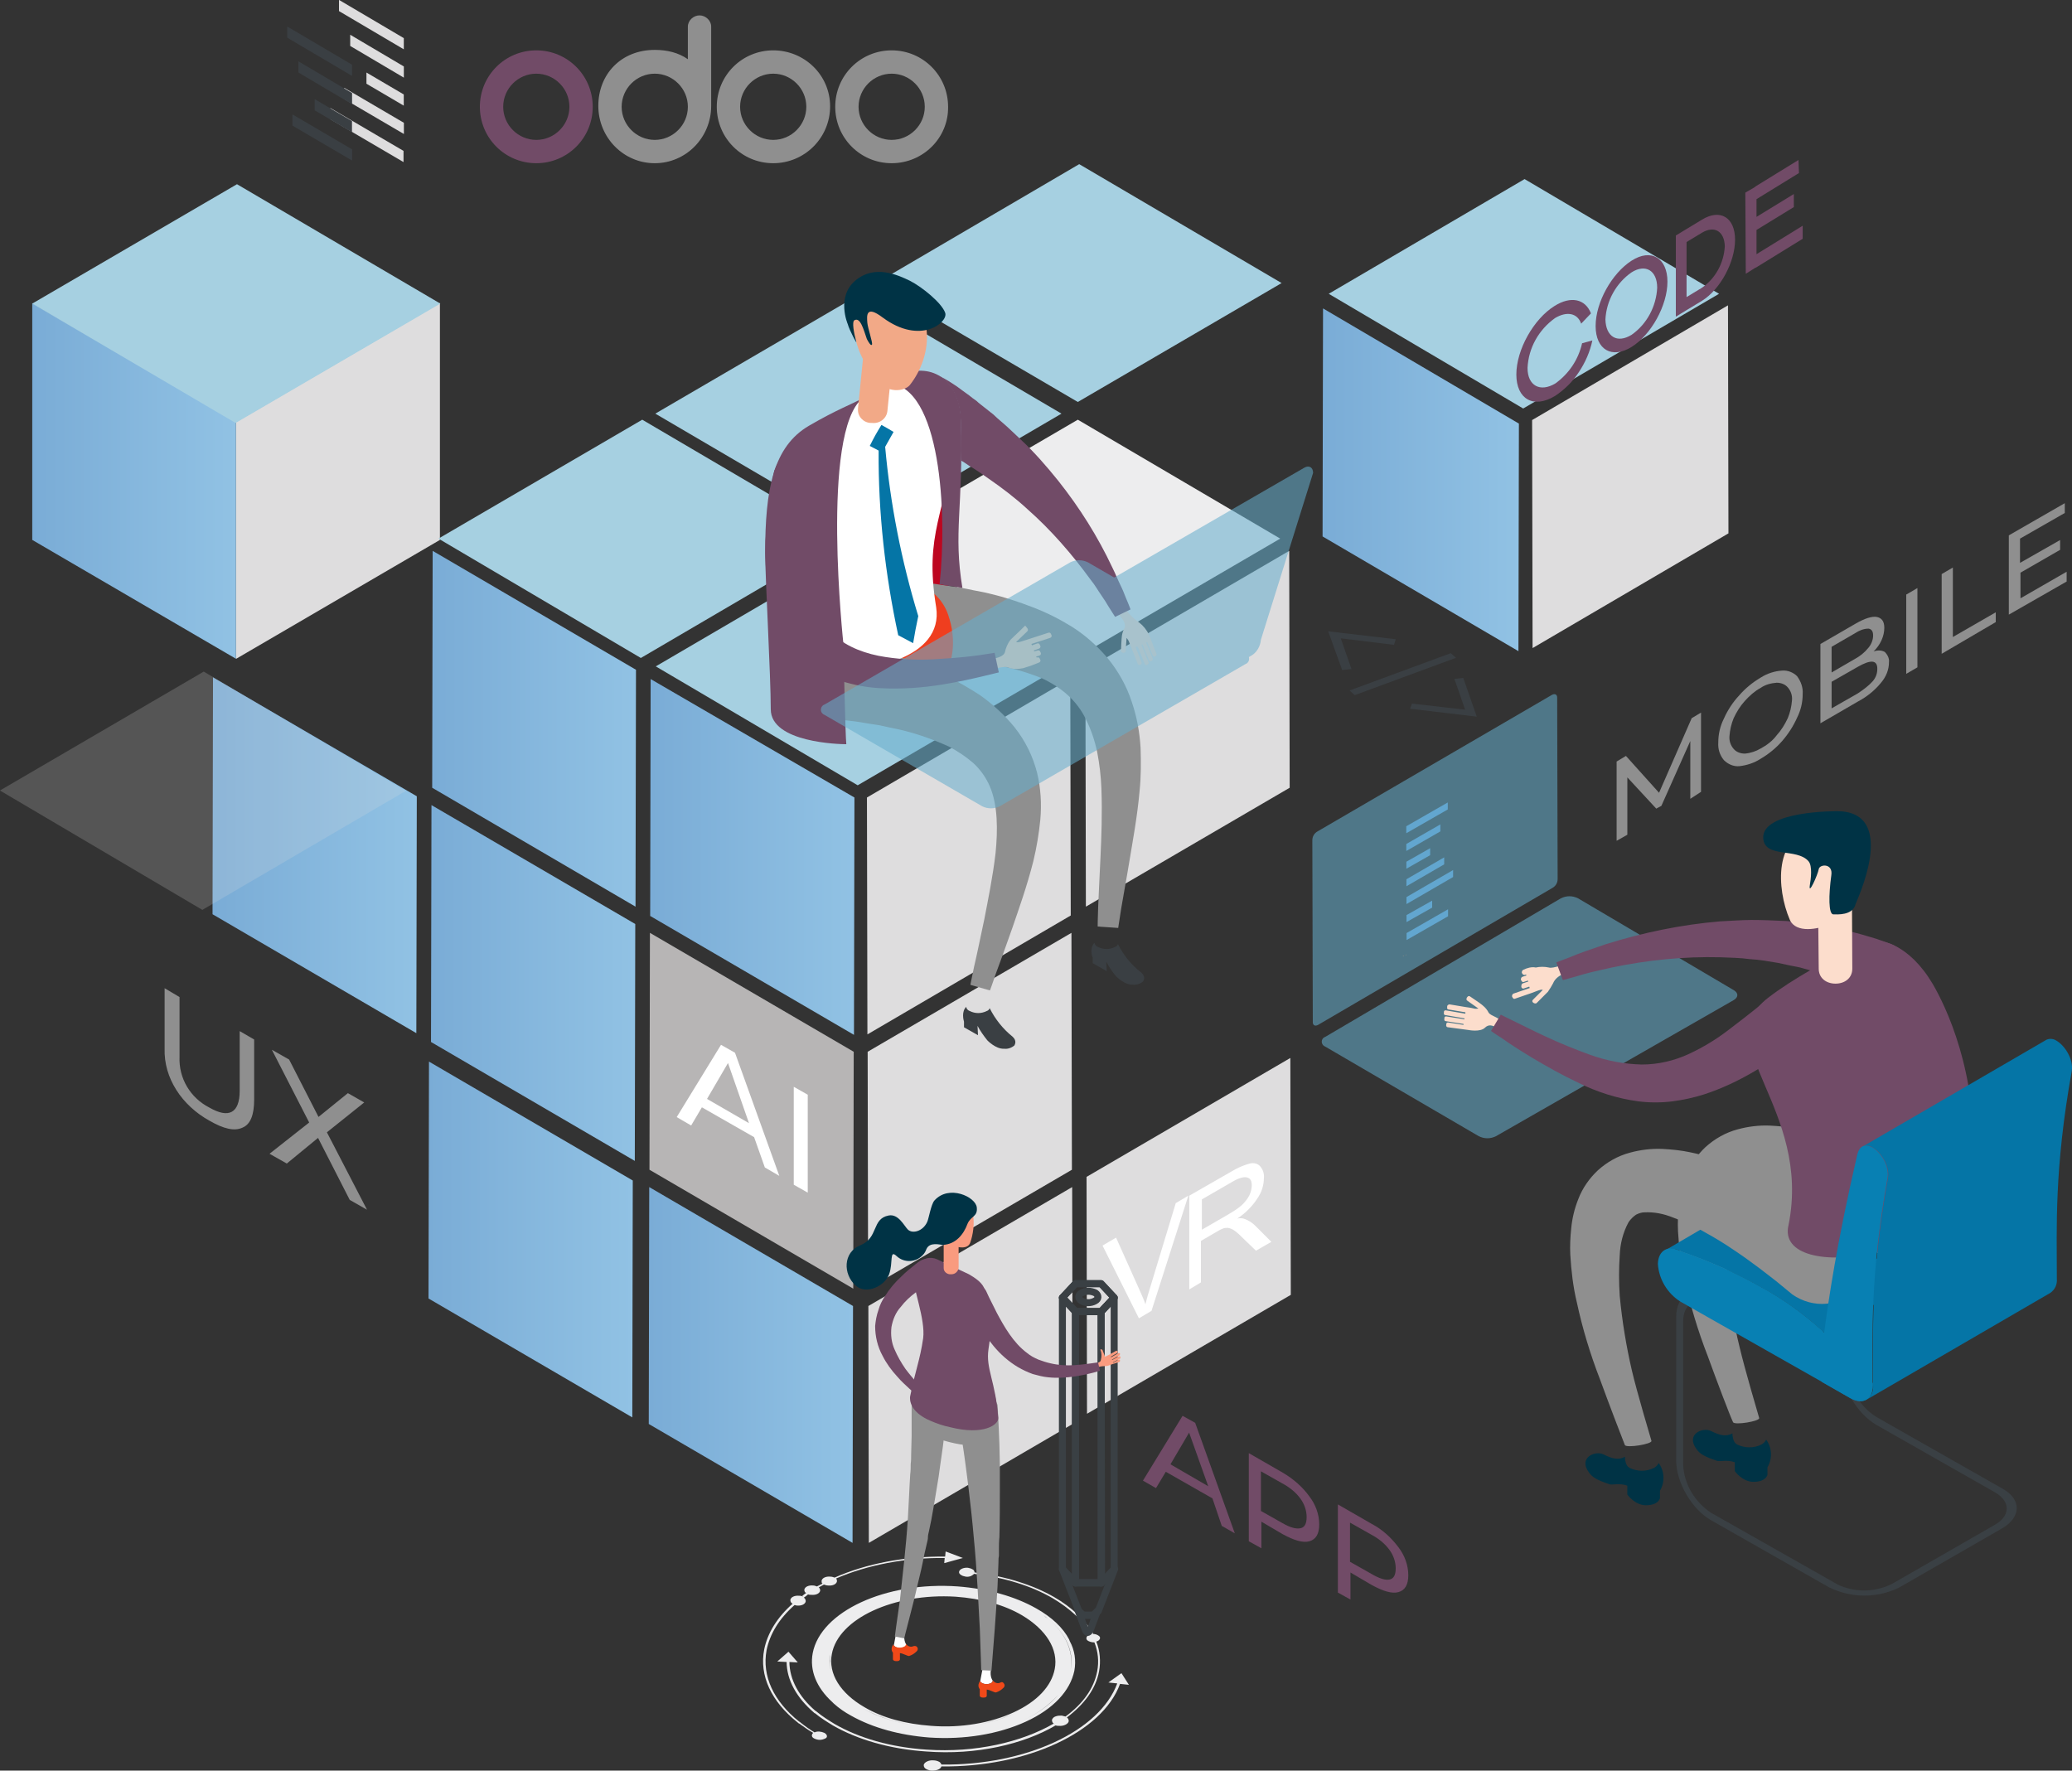 <?xml version="1.0" encoding="utf-8"?>
<!-- Generator: Adobe Illustrator 27.0.0, SVG Export Plug-In . SVG Version: 6.00 Build 0)  -->
<svg version="1.1" id="img-hero-passion" xmlns="http://www.w3.org/2000/svg" xmlns:xlink="http://www.w3.org/1999/xlink" x="0px"
	 y="0px" viewBox="0 0 444.3 379.7" style="enable-background:new 0 0 444.3 379.7;" xml:space="preserve">
<rect x="0" y="0" width="444.3" height="379.7" fill="#333333" stroke="none"/>
<style type="text/css">
	.st0{fill:url(#Path_4326_00000076586597098549910470000010301989724497079955_);}
	.st1{fill:url(#Path_4327_00000111885360195181825890000015522370260402043051_);}
	.st2{fill:url(#Path_4328_00000137810416551136935230000003347054360589163178_);}
	.st3{fill:url(#Path_4329_00000013913731324396540240000017557799990675124918_);}
	.st4{fill:#B7B5B5;}
	.st5{fill:url(#Path_4331_00000059991789293523438620000017225033007504547471_);}
	.st6{fill:url(#Path_4332_00000038414445602846180050000001411857140852729481_);}
	.st7{fill:url(#Path_4333_00000119811202335790563230000004812105084167938690_);}
	.st8{fill:url(#Path_4334_00000150096869403933795170000012845139273131329177_);}
	.st9{fill:#DEDDDE;}
	.st10{fill:#A6D0E1;}
	.st11{fill:#EDEDEE;}
	.st12{fill:#3A3F43;}
	.st13{opacity:0.86;}
	.st14{fill:url(#Path_4354_00000057130678950201159720000008703954890204048819_);}
	.st15{fill:url(#Path_4355_00000018946105501458642720000002403320355051572367_);}
	.st16{fill:url(#Path_4356_00000108299058124433464020000001806538805203418515_);}
	.st17{fill:url(#Path_4357_00000054961555562943313380000014370047972143292067_);}
	.st18{fill:url(#Path_4358_00000180336218344382121820000009160916714700104323_);}
	.st19{fill:url(#Path_4359_00000008857255525091506710000000495600680273676990_);}
	.st20{fill:url(#Path_4360_00000009578563223074603360000016972927353803339397_);}
	.st21{fill:url(#Path_4361_00000151537244550682754900000008661093738513987207_);}
	.st22{fill:#FD5E29;}
	.st23{opacity:0.2;fill:#DEDDDE;enable-background:new    ;}
	.st24{fill:#BD0620;}
	.st25{fill:#8F8F8F;}
	.st26{fill:#EF3E1F;}
	.st27{fill:#FFFFFF;}
	.st28{fill:#714B67;}
	.st29{fill:#F2A987;}
	.st30{fill:#003345;}
	.st31{fill:#0575A6;}
	.st32{fill:#FCDDCC;}
	.st33{fill:#FAD5BC;}
	.st34{opacity:0.561;}
	.st35{fill:#66ADCC;}
	.st36{fill:#3A4044;}
	.st37{fill:#0880B3;}
	.st38{opacity:0.561;fill:#66ADCC;enable-background:new    ;}
	.st39{fill:url(#Path_180_00000177463789790534949210000014910571071925027510_);}
	.st40{fill:url(#Path_181_00000029023290698745586020000008573066558309005746_);}
	.st41{fill:url(#Path_182_00000111184607138131992130000011719549321730385079_);}
	.st42{fill:url(#Path_183_00000106128894438210124910000015846341299302965397_);}
	.st43{fill:url(#Path_184_00000067224082534396350580000000765086992546572189_);}
	.st44{fill:url(#Path_185_00000171691917114983370350000005353567083054717880_);}
	.st45{fill:url(#Path_186_00000031897082425485917490000008046459966560175787_);}
	.st46{fill:none;stroke:#3A4044;stroke-width:1.5;stroke-linecap:round;stroke-linejoin:round;}
	.st47{fill:#F04919;}
	.st48{fill:#F99B7F;}
</style>
<g>
	<g id="Group_557" transform="translate(77.014 81.383)">
		<g id="Group_548" transform="translate(276.686 1.257)">
			
				<linearGradient id="Path_4326_00000120537050307263203290000001647562509798036096_" gradientUnits="userSpaceOnUse" x1="-428.409" y1="524.737" x2="-427.409" y2="524.737" gradientTransform="matrix(42.13 0 0 -73.426 17978.713 38549.676)">
				<stop  offset="0" style="stop-color:#7AACD6"/>
				<stop  offset="1" style="stop-color:#91C2E4"/>
			</linearGradient>
			<path id="Path_4326" style="fill:url(#Path_4326_00000120537050307263203290000001647562509798036096_);" d="M-28,8.2L-28.1,57
				l-42-24.6l0.1-48.9L-28,8.2z"/>
		</g>
		<g id="Group_549">
			
				<linearGradient id="Path_4327_00000028311704092649312870000009833937710606718370_" gradientUnits="userSpaceOnUse" x1="-151.72" y1="526.088" x2="-150.72" y2="526.088" gradientTransform="matrix(43.719 0 0 -76.323 6562.975 40174.406)">
				<stop  offset="0" style="stop-color:#7AACD6"/>
				<stop  offset="1" style="stop-color:#91C2E4"/>
			</linearGradient>
			<path id="Path_4327" style="fill:url(#Path_4327_00000028311704092649312870000009833937710606718370_);" d="M-26.4,9.1v50.8
				l-43.7-25.5v-50.8L-26.4,9.1z"/>
		</g>
		<g id="Group_550" transform="translate(84.972 162.675)">
			
				<linearGradient id="Path_4328_00000100365892341691457540000007913422553561780130_" gradientUnits="userSpaceOnUse" x1="-236.692" y1="363.413" x2="-235.692" y2="363.413" gradientTransform="matrix(43.795 0 0 -76.328 10295.892 27760.394)">
				<stop  offset="0" style="stop-color:#7AACD6"/>
				<stop  offset="1" style="stop-color:#91C2E4"/>
			</linearGradient>
			<path id="Path_4328" style="fill:url(#Path_4328_00000100365892341691457540000007913422553561780130_);" d="M-26.3,9.1
				l-0.1,50.8l-43.7-25.5l0.1-50.8L-26.3,9.1z"/>
		</g>
		<g id="Group_551" transform="translate(132.504 80.541)">
			
				<linearGradient id="Path_4329_00000011721974546321759610000000988673810890429883_" gradientUnits="userSpaceOnUse" x1="-284.224" y1="445.548" x2="-283.224" y2="445.548" gradientTransform="matrix(43.796 0 0 -76.335 12377.84 34032.668)">
				<stop  offset="0" style="stop-color:#7AACD6"/>
				<stop  offset="1" style="stop-color:#91C2E4"/>
			</linearGradient>
			<path id="Path_4329" style="fill:url(#Path_4329_00000011721974546321759610000000988673810890429883_);" d="M-26.3,9.1L-26.4,60
				l-43.7-25.5l0.1-50.8L-26.3,9.1z"/>
		</g>
		<g id="Group_552" transform="translate(132.351 135.066)">
			<path id="Path_4330" class="st4" d="M-26.3,9.1l-0.1,50.8l-43.7-25.5l0.1-50.8L-26.3,9.1z"/>
		</g>
		<g id="Group_553" transform="translate(132.2 189.585)">
			
				<linearGradient id="Path_4331_00000042001867620515317690000017514564419810947760_" gradientUnits="userSpaceOnUse" x1="-283.92" y1="336.503" x2="-282.92" y2="336.503" gradientTransform="matrix(43.795 0 0 -76.329 12364.247 25706.738)">
				<stop  offset="0" style="stop-color:#7AACD6"/>
				<stop  offset="1" style="stop-color:#91C2E4"/>
			</linearGradient>
			<path id="Path_4331" style="fill:url(#Path_4331_00000042001867620515317690000017514564419810947760_);" d="M-26.3,9.1
				l-0.1,50.8l-43.7-25.5l0.1-50.8L-26.3,9.1z"/>
		</g>
		<g id="Group_554" transform="translate(85.661 53.148)">
			
				<linearGradient id="Path_4332_00000004506516424273404500000006292182723993798307_" gradientUnits="userSpaceOnUse" x1="-237.381" y1="472.94" x2="-236.381" y2="472.94" gradientTransform="matrix(43.791 0 0 -76.326 10325.08 36119.414)">
				<stop  offset="0" style="stop-color:#7AACD6"/>
				<stop  offset="1" style="stop-color:#91C2E4"/>
			</linearGradient>
			<path id="Path_4332" style="fill:url(#Path_4332_00000004506516424273404500000006292182723993798307_);" d="M-26.3,9.1
				l-0.1,50.8l-43.6-25.5l0.1-50.8L-26.3,9.1z"/>
		</g>
		<g id="Group_555" transform="translate(85.507 107.67)">
			
				<linearGradient id="Path_4333_00000140700405244758640890000004795280700302792340_" gradientUnits="userSpaceOnUse" x1="-237.227" y1="418.418" x2="-236.227" y2="418.418" gradientTransform="matrix(43.796 0 0 -76.328 10319.493 31958.816)">
				<stop  offset="0" style="stop-color:#7AACD6"/>
				<stop  offset="1" style="stop-color:#91C2E4"/>
			</linearGradient>
			<path id="Path_4333" style="fill:url(#Path_4333_00000140700405244758640890000004795280700302792340_);" d="M-26.3,9.1
				l-0.1,50.8l-43.7-25.5l0.1-50.8L-26.3,9.1z"/>
		</g>
		<g id="Group_556" transform="translate(38.662 80.276)">
			
				<linearGradient id="Path_4334_00000010993984770494561300000014144591251358079121_" gradientUnits="userSpaceOnUse" x1="-190.382" y1="445.812" x2="-189.382" y2="445.812" gradientTransform="matrix(43.796 0 0 -76.328 8267.922 34049.742)">
				<stop  offset="0" style="stop-color:#7AACD6"/>
				<stop  offset="1" style="stop-color:#91C2E4"/>
			</linearGradient>
			<path id="Path_4334" style="fill:url(#Path_4334_00000010993984770494561300000014144591251358079121_);" d="M-26.3,9.1
				l-0.1,50.8l-43.7-25.5l0.1-50.8L-26.3,9.1z"/>
		</g>
	</g>
	<g id="Group_558" transform="translate(398.632 81.88)">
		<path id="Path_4335" class="st9" d="M-70.1,8.2l0.1,48.9l42-24.6l-0.1-48.9L-70.1,8.2z"/>
	</g>
	<g id="Group_559" transform="translate(120.732 81.383)">
		<path id="Path_4336" class="st9" d="M-70.1,9.1v50.8l43.7-25.5v-50.8L-70.1,9.1z"/>
	</g>
	<g id="Group_560" transform="translate(77.017 51.603)">
		<path id="Path_4337" class="st10" d="M249.9-13.2l41.7,24.6l-42,24.6l-41.7-24.6L249.9-13.2z"/>
		<path id="Path_4338" class="st11" d="M154.1,38.4l43.4,25.5l-43.7,25.5l-43.4-25.5L154.1,38.4z"/>
		<path id="Path_4339" class="st10" d="M154.4-16.4l43.4,25.5l-43.7,25.5L110.7,9.2L154.4-16.4z"/>
		<path id="Path_4340" class="st10" d="M107.2,11.6l43.4,25.5l-43.6,25.5L63.5,37.1L107.2,11.6z"/>
		<path id="Path_4341" class="st10" d="M60.7,38.4l43.4,25.5L60.4,89.5L17,63.9L60.7,38.4z"/>
		<path id="Path_4342" class="st10" d="M107.2,65.8l43.4,25.5l-43.7,25.5L63.6,91.3L107.2,65.8z"/>
		<path id="Path_4343" class="st10" d="M-26.2-12.1l43.6,25.6l-43.9,25.6l-43.6-25.6L-26.2-12.1z"/>
	</g>
	<g id="Group_561" transform="translate(13.171 304.306)">
		<path id="Path_4344" class="st11" d="M187,73.2l-0.3,0L187,73.2l0.3,0C187.3,73.2,187.1,73.2,187,73.2z"/>
		<path id="Path_4345" class="st11" d="M212.9,38.2c-4.5-2.6-10.4-4.5-17.1-5.3c0-0.3-0.2-0.6-0.5-0.7c-0.3-0.2-0.6-0.2-0.9-0.3
			c-0.9-0.1-1.8,0.3-1.9,0.8c-0.1,0.3,0.1,0.6,0.5,0.8c0.3,0.2,0.6,0.2,0.9,0.3c0.7,0.1,1.3-0.1,1.8-0.6c6.6,0.8,12.3,2.6,16.8,5.2
			c3.7,2.2,6.6,4.8,8.2,7.8c0.2-0.1,0.4-0.1,0.6-0.1C219.6,43.2,216.7,40.4,212.9,38.2z"/>
		<path id="Path_4346" class="st11" d="M153.5,52l1.9,0.1l0.6,0l1.9,0.1l-2-2.3L153.5,52z"/>
		<path id="Path_4347" class="st11" d="M227.3,54.5l-2.8,2l1.9,0.2c-3.8,10.3-19.7,17.6-37.7,17.4c-0.1-0.3-0.3-0.5-0.5-0.6
			c-0.4-0.2-0.8-0.3-1.2-0.3c-1-0.1-2,0.4-2.1,1c0,0.4,0.2,0.7,0.6,0.9c0.4,0.2,0.8,0.3,1.2,0.3c1,0,1.8-0.3,2-0.9
			c18.3,0.2,34.5-7.3,38.3-17.7l1.9,0.2L227.3,54.5z M186.7,75.1l0.2,0L186.7,75.1z"/>
		<path id="Path_4348" class="st11" d="M213.2,65.7c-0.1,0-0.3-0.1-0.4-0.2C213,65.6,213.1,65.7,213.2,65.7c0.2,0.1,0.5,0.1,0.7,0.1
			c1,0.1,2-0.4,2.1-1c0-0.3-0.1-0.6-0.4-0.8c3.7-2.8,6.2-6.1,6.9-9.9c0.4-2.1,0.2-4.4-0.6-6.4c0,0,0.1,0,0.1,0
			c0.1,0,0.1-0.1,0.2-0.1c0.1,0,0.1-0.1,0.2-0.1c0.1-0.1,0.2-0.2,0.3-0.4c0-0.1,0-0.2,0-0.3c-0.1-0.2-0.2-0.3-0.4-0.4
			c-0.3-0.2-0.7-0.3-1-0.3c-0.2,0-0.4,0-0.6,0.1c-0.2,0-0.3,0.1-0.5,0.2c-0.2,0.1-0.4,0.3-0.4,0.5c0,0.1,0,0.2,0,0.3
			c0.1,0.2,0.2,0.3,0.4,0.4c0.4,0.2,0.8,0.3,1.3,0.3c0.8,2,1,4.1,0.6,6.2c-0.7,3.7-3.1,7-6.8,9.7c-0.3-0.1-0.5-0.1-0.8-0.2
			c-0.5,0-0.9,0-1.4,0.2c-0.3,0.1-0.6,0.4-0.7,0.7c0,0.3,0.1,0.7,0.4,0.8c-6.9,4-16.8,6.3-27.2,5.6c-7.8-0.5-14.6-2.5-19.8-5.5
			c-1.3-0.8-2.6-1.6-3.8-2.6c-0.1-0.1-0.2-0.2-0.3-0.2c-3.5-3-5.6-6.7-5.6-10.6l-0.6,0c0,4,2.2,7.8,5.8,10.9
			c0.1,0.1,0.2,0.2,0.3,0.2c1.2,1,2.5,1.8,3.8,2.6c5.2,3,12.2,5.1,20.1,5.6C196.1,72.1,206.2,69.8,213.2,65.7z M221.2,47.8
			c0.3,0,0.6-0.1,0.8-0.2c0.3-0.2,0.4-0.4,0.3-0.6c0.1,0.2,0,0.4-0.3,0.6C221.8,47.7,221.5,47.8,221.2,47.8L221.2,47.8z M213.4,64.2
			c-0.2,0.1-0.4,0.3-0.5,0.5C213,64.5,213.2,64.3,213.4,64.2L213.4,64.2z"/>
		<path id="Path_4349" class="st11" d="M161.1,50.2c-0.7,3.7,0.8,7.4,4.2,10.5c0.1,0.1,0.2,0.2,0.3,0.3c1.1,1,2.4,1.9,3.7,2.6
			c4.6,2.6,10.4,4.2,16.8,4.7c7.5,0.5,14.8-0.7,20.7-3.4c5.9-2.7,9.5-6.6,10.4-10.9c0.4-2.2,0.1-4.4-1-6.4c0-0.1-0.1-0.2-0.1-0.3
			c-1.3-2.5-3.7-4.8-7.1-6.7c-4.6-2.6-10.4-4.2-16.8-4.7C176.7,34.8,162.8,41.3,161.1,50.2z M164.9,50.5c1.1-5.6,7.6-10,16.1-11.7
			c1.5-0.3,3.1-0.5,4.6-0.7c-1.6,0.1-3.1,0.3-4.6,0.7C172.4,40.5,165.9,44.9,164.9,50.5c-0.2,1.2-0.2,2.4,0.1,3.6
			C164.7,52.9,164.6,51.7,164.9,50.5z M213,53.6c-0.7,3.7-3.8,7-8.8,9.3c-5,2.3-11.3,3.4-17.7,2.9c-5.5-0.4-10.4-1.7-14.3-4
			c-5.2-3-7.8-7.2-7-11.4c1.4-7.6,13.3-13.1,26.5-12.3c5.5,0.4,10.4,1.7,14.3,4C211.2,45.2,213.8,49.4,213,53.6L213,53.6z
			 M186.4,66.1c-5.5-0.4-10.6-1.8-14.5-4C175.9,64.3,180.9,65.7,186.4,66.1L186.4,66.1z M204.4,63.1c2-0.9,3.9-2.1,5.5-3.6
			C208.3,61,206.4,62.2,204.4,63.1c-3,1.4-6.3,2.3-9.6,2.7C198.1,65.4,201.3,64.5,204.4,63.1L204.4,63.1z M206.3,64.5
			c-3.8,1.7-7.9,2.8-12.1,3.2C198.4,67.3,202.5,66.3,206.3,64.5c2.9-1.2,5.4-3.1,7.5-5.4C211.8,61.4,209.2,63.3,206.3,64.5
			L206.3,64.5z M214.9,57.7c0.3-0.5,0.6-1,0.8-1.5C215.5,56.7,215.2,57.2,214.9,57.7z M210.6,42.1c0.3,0.2,0.6,0.5,0.9,0.7
			c3.9,3.2,5.7,7.1,4.9,11c0.7-3.9-1-7.8-4.9-11C211.2,42.6,210.9,42.4,210.6,42.1c-0.3-0.2-0.7-0.5-1-0.7
			C209.9,41.7,210.3,41.9,210.6,42.1L210.6,42.1z"/>
		<path id="Path_4350" class="st11" d="M163.6,67.3L163.6,67.3c-0.7-0.3-1.5-0.4-2.1-0.1c-1-0.6-2-1.3-3-2.1
			c-0.1-0.1-0.2-0.2-0.3-0.2c-5.5-4.4-8-9.8-7-15.3c0.7-3.5,2.7-6.8,6-9.7c0.2,0,0.3,0.1,0.5,0.1c1,0.1,1.8-0.3,1.9-0.9
			c0-0.3-0.1-0.6-0.4-0.8c0.3-0.2,0.6-0.4,0.9-0.7c0.2,0.1,0.4,0.1,0.7,0.1c1,0.1,1.8-0.3,1.9-0.9c0-0.3-0.1-0.5-0.3-0.7
			c0.4-0.2,0.7-0.4,1.1-0.6c0.3,0.1,0.6,0.2,0.9,0.2c1,0.1,1.8-0.3,1.9-0.9c0-0.2,0-0.4-0.2-0.6c-0.1-0.1-0.2-0.2-0.3-0.2
			c0.1,0.1,0.2,0.1,0.3,0.2c6.7-2.9,14.9-4.5,23.3-4.4l-0.1,1.1l4-1.1l-3.7-1.4l-0.1,1.1c-8.6-0.1-16.9,1.5-23.7,4.5
			c-0.3-0.1-0.6-0.2-0.9-0.2c-1-0.1-1.8,0.3-1.9,0.9c0,0.2,0,0.5,0.2,0.6c-0.4,0.2-0.8,0.4-1.2,0.6c-0.3-0.1-0.5-0.2-0.8-0.2
			c-1-0.1-1.8,0.3-1.9,0.9c0,0.3,0.1,0.6,0.4,0.7c-0.3,0.2-0.6,0.4-0.9,0.7c0.1,0,0.3,0.1,0.4,0.2c-0.1-0.1-0.3-0.1-0.4-0.2
			c-0.2-0.1-0.4-0.1-0.6-0.1c-1-0.1-1.8,0.3-1.9,0.9c0,0.4,0.2,0.7,0.5,0.8l0,0c-3.3,2.9-5.4,6.3-6.1,9.8
			c-1.1,5.6,1.5,11.2,7.2,15.7c0.1,0.1,0.2,0.2,0.3,0.2c1,0.7,1.9,1.4,3,2c-0.4,0.4-0.4,0.9,0.2,1.2l0,0c0.8,0.4,1.6,0.4,2.4,0
			C164.3,68.3,164.3,67.7,163.6,67.3z"/>
	</g>
	<g id="Group_565" transform="translate(0 229.885)">
		<g id="Group_562" transform="translate(4.494 4.686)">
			<path id="Path_4351" class="st12" d="M306.6-94.5l1.1,1l-21.7,8l-1.1-1L306.6-94.5z"/>
		</g>
		<g id="Group_563">
			<path id="Path_4352" class="st12" d="M299.3-92.8l-0.4,1.2L287.5-93l2.3,6.6l-2,0.2l-3-8.3L299.3-92.8z"/>
		</g>
		<g id="Group_564" transform="translate(17.367 10.002)">
			<path id="Path_4353" class="st12" d="M296.4-94.5l2.9,8.3L285-87.9l0.4-1.1l11.4,1.3l-2.3-6.6L296.4-94.5z"/>
		</g>
	</g>
	<g id="Group_574" transform="translate(370.916 211.898)" class="st13">
		<g id="Group_566" transform="translate(0 9.451)">
			
				<linearGradient id="Path_4354_00000090271174561907190240000014823927763841789365_" gradientUnits="userSpaceOnUse" x1="-455.944" y1="-1435.962" x2="-454.944" y2="-1435.962" gradientTransform="matrix(0.235 0 0 -9.997559e-02 37.105 -159.889)">
				<stop  offset="0" style="stop-color:#F9AE3B"/>
				<stop  offset="1" style="stop-color:#FF5523"/>
			</linearGradient>
			<path id="Path_4354" style="fill:url(#Path_4354_00000090271174561907190240000014823927763841789365_);" d="M-69.9-16.4
				c-0.1,0-0.2,0.1-0.2,0.1C-70-16.3-69.9-16.3-69.9-16.4z"/>
		</g>
		<g id="Group_567" transform="translate(0.268 9.337)">
			
				<linearGradient id="Path_4355_00000010309416733920821100000008041668300020334485_" gradientUnits="userSpaceOnUse" x1="-456.877" y1="-1435.848" x2="-455.876" y2="-1435.848" gradientTransform="matrix(0.221 0 0 -9.997559e-02 30.855 -159.878)">
				<stop  offset="0" style="stop-color:#F9AE3B"/>
				<stop  offset="1" style="stop-color:#FF5523"/>
			</linearGradient>
			<path id="Path_4355" style="fill:url(#Path_4355_00000010309416733920821100000008041668300020334485_);" d="M-69.9-16.4
				l-0.2,0.1L-69.9-16.4z"/>
		</g>
		<g id="Group_568" transform="translate(1.044 8.991)">
			
				<linearGradient id="Path_4356_00000100355357810988402400000016840003480152947867_" gradientUnits="userSpaceOnUse" x1="-461.218" y1="-1836.261" x2="-460.223" y2="-1836.261" gradientTransform="matrix(0.167 0 0 -8.197021e-02 6.93 -166.856)">
				<stop  offset="0" style="stop-color:#F9AE3B"/>
				<stop  offset="1" style="stop-color:#FF5523"/>
			</linearGradient>
			<path id="Path_4356" style="fill:url(#Path_4356_00000100355357810988402400000016840003480152947867_);" d="M-70.1-16.3l0.2-0.1
				L-70.1-16.3z"/>
		</g>
		<g id="Group_569" transform="translate(1.836 8.631)">
			
				<linearGradient id="Path_4357_00000175307757629540033810000005689620041206951582_" gradientUnits="userSpaceOnUse" x1="-484.412" y1="-4826.179" x2="-483.41" y2="-4826.179" gradientTransform="matrix(6.591797e-02 0 0 -3.497314e-02 -38.159 -185.147)">
				<stop  offset="0" style="stop-color:#F9AE3B"/>
				<stop  offset="1" style="stop-color:#FF5523"/>
			</linearGradient>
			<path id="Path_4357" style="fill:url(#Path_4357_00000175307757629540033810000005689620041206951582_);" d="M-70.1-16.3
				C-70.1-16.4-70-16.4-70.1-16.3C-70-16.4-70.1-16.4-70.1-16.3z"/>
		</g>
		<g id="Group_570" transform="translate(2.333 8.36)">
			
				<linearGradient id="Path_4358_00000090984819293884406710000007820162571194620604_" gradientUnits="userSpaceOnUse" x1="-490.777" y1="-5493.247" x2="-489.793" y2="-5493.247" gradientTransform="matrix(5.688477e-02 0 0 -3.100586e-02 -42.172 -186.685)">
				<stop  offset="0" style="stop-color:#F9AE3B"/>
				<stop  offset="1" style="stop-color:#FF5523"/>
			</linearGradient>
			<path id="Path_4358" style="fill:url(#Path_4358_00000090984819293884406710000007820162571194620604_);" d="M-70.1-16.3
				L-70.1-16.3L-70.1-16.3z"/>
		</g>
		<g id="Group_571" transform="translate(0.528 9.199)">
			
				<linearGradient id="Path_4359_00000167388692722337788650000012893990895538769540_" gradientUnits="userSpaceOnUse" x1="-455.704" y1="-1143.794" x2="-454.702" y2="-1143.794" gradientTransform="matrix(0.254 0 0 -0.119 45.616 -152.451)">
				<stop  offset="0" style="stop-color:#F9AE3B"/>
				<stop  offset="1" style="stop-color:#FF5523"/>
			</linearGradient>
			<path id="Path_4359" style="fill:url(#Path_4359_00000167388692722337788650000012893990895538769540_);" d="M-70.1-16.3
				c0.1,0,0.2-0.1,0.3-0.1C-69.9-16.3-70-16.3-70.1-16.3z"/>
		</g>
		<g id="Group_572" transform="translate(1.33 8.883)">
			
				<linearGradient id="Path_4360_00000058553275277781946270000000719891988262059965_" gradientUnits="userSpaceOnUse" x1="-471.264" y1="-3413.067" x2="-470.272" y2="-3413.067" gradientTransform="matrix(0.1 0 0 -4.797363e-02 -22.917 -180.091)">
				<stop  offset="0" style="stop-color:#F9AE3B"/>
				<stop  offset="1" style="stop-color:#FF5523"/>
			</linearGradient>
			<path id="Path_4360" style="fill:url(#Path_4360_00000058553275277781946270000000719891988262059965_);" d="M-70.1-16.3l0.1,0
				L-70.1-16.3z"/>
		</g>
		<g id="Group_573" transform="translate(2.147 0)">
			
				<linearGradient id="Path_4361_00000130613112524807631020000014085763598635145901_" gradientUnits="userSpaceOnUse" x1="-467.385" y1="-2284.701" x2="-466.384" y2="-2284.701" gradientTransform="matrix(0.124 0 0 -6.799316e-02 -12.124 -171.688)">
				<stop  offset="0" style="stop-color:#F9AE3B"/>
				<stop  offset="1" style="stop-color:#FF5523"/>
			</linearGradient>
			<path id="Path_4361" style="fill:url(#Path_4361_00000130613112524807631020000014085763598635145901_);" d="M-70.1-16.3
				c0,0,0.1,0,0.1-0.1C-70-16.4-70-16.3-70.1-16.3z"/>
		</g>
	</g>
	<g id="Group_583" transform="translate(370.916 211.898)">
		<g id="Group_575" transform="translate(0 9.451)">
			<path id="Path_4362" class="st22" d="M-69.9-16.4c-0.1,0-0.2,0.1-0.2,0.1C-70-16.3-69.9-16.3-69.9-16.4z"/>
		</g>
		<g id="Group_576" transform="translate(0.268 9.337)">
			<path id="Path_4363" class="st22" d="M-69.9-16.4l-0.2,0.1L-69.9-16.4z"/>
		</g>
		<g id="Group_577" transform="translate(1.044 8.991)">
			<path id="Path_4364" class="st22" d="M-70.1-16.3l0.2-0.1L-70.1-16.3z"/>
		</g>
		<g id="Group_578" transform="translate(1.836 8.631)">
			<path id="Path_4365" class="st22" d="M-70.1-16.3C-70.1-16.4-70-16.4-70.1-16.3C-70-16.4-70.1-16.4-70.1-16.3z"/>
		</g>
		<g id="Group_579" transform="translate(2.333 8.36)">
			<path id="Path_4366" class="st22" d="M-70.1-16.3L-70.1-16.3L-70.1-16.3z"/>
		</g>
		<g id="Group_580" transform="translate(0.528 9.199)">
			<path id="Path_4367" class="st22" d="M-70.1-16.3c0.1,0,0.2-0.1,0.3-0.1C-69.9-16.3-70-16.3-70.1-16.3z"/>
		</g>
		<g id="Group_581" transform="translate(1.33 8.883)">
			<path id="Path_4368" class="st22" d="M-70.1-16.3l0.1,0L-70.1-16.3z"/>
		</g>
		<g id="Group_582" transform="translate(2.147 0)">
			<path id="Path_4369" class="st22" d="M-70.1-16.3c0,0,0.1,0,0.1-0.1C-70-16.4-70-16.3-70.1-16.3z"/>
		</g>
	</g>
	<g id="Group_585" transform="translate(70.089 160.422)">
		<g id="Group_584">
			<path id="Path_4370" class="st23" d="M-26.4-16.4L16.9,9.2l-43.6,25.5L-70.1,9.1L-26.4-16.4z"/>
		</g>
	</g>
	<g id="Group_586" transform="translate(256.001 161.925)">
		<path id="Path_4371" class="st9" d="M-70.1,9.1l0.1,50.8l43.6-25.5l-0.1-50.8L-70.1,9.1z"/>
	</g>
	<g id="Group_587" transform="translate(256.151 216.449)">
		<path id="Path_4372" class="st9" d="M-70.1,9.1l0.1,50.8l43.7-25.5l-0.1-50.8L-70.1,9.1z"/>
	</g>
	<g id="Group_588" transform="translate(256.305 270.969)">
		<path id="Path_4373" class="st9" d="M-70.1,9.1l0.1,50.8l43.7-25.5l-0.1-50.8L-70.1,9.1z"/>
	</g>
	<g id="Group_589" transform="translate(303.089 243.279)">
		<path id="Path_4374" class="st9" d="M-70.1,9.1l0.1,50.8l43.7-25.5l-0.1-50.8L-70.1,9.1z"/>
	</g>
	<g id="Group_590" transform="translate(302.846 134.531)">
		<path id="Path_4375" class="st9" d="M-70.1,9.1l0.1,50.8l43.7-25.5l-0.1-50.8L-70.1,9.1z"/>
	</g>
	<g id="Group_599" transform="translate(234.175 74.695)">
		<g id="Group_591" transform="translate(42.438 157.604)">
			<path id="Path_4376" class="st12" d="M-69.4-16.4v0.2c0.1,0.3,0.4,0.6,0.7,0.7c1.2,0.6,2.5,0.6,3.7,0c0.3-0.1,0.5-0.3,0.6-0.6
				c1.2,2.4,2.9,4.5,4.9,6.1c1,0.9,0.5,1.7,0.4,1.9c-0.6,0.5-1.4,0.8-2.2,0.7c-1.8,0.1-3.6-1.8-3.6-1.8c-0.8-1-1.5-2-2.1-3.1l0.1,2
				l-3-1.7l0-1.2C-70-13.5-70.5-15.4-69.4-16.4z"/>
		</g>
		<g id="Group_592" transform="translate(69.946 143.865)">
			<path id="Path_4377" class="st12" d="M-69.4-16.4v0.2c0.1,0.3,0.4,0.6,0.7,0.7c1.2,0.6,2.5,0.6,3.7,0c0.3-0.1,0.5-0.3,0.6-0.6
				c1.2,2.4,2.9,4.5,5,6.1c1,0.9,0.5,1.7,0.4,1.9c-0.6,0.5-1.4,0.8-2.2,0.7c-1.8,0.1-3.6-1.8-3.6-1.8c-0.8-0.9-1.5-2-2.1-3.1l0.1,2
				l-3-1.7l0-1.2C-70-13.5-70.5-15.4-69.4-16.4z"/>
		</g>
		<path id="Path_4378" class="st24" d="M-30.9,53.2c0,2.1-1.7,3.7-3.7,3.7c0,0,0,0,0,0l0,0c-2.1,0-3.7-1.7-3.7-3.7c0,0,0,0,0,0V23
			c0-2.1,1.7-3.7,3.7-3.7l0,0c2.1,0,3.7,1.7,3.7,3.7V53.2z"/>
		<path id="Path_4379" class="st25" d="M-36.1,50.2c-1.3-0.1-2.6,0.1-3.8,0.5c-1.1,0.4-2.2,1-3.1,1.8c-1.7,1.5-2.7,3.7-2.7,6
			c0.1,2.3,1,4.4,2.7,6c1.7,1.6,3.8,2.5,6.1,2.6l1,0c0.7,0,1.6,0,2.8,0s2.7,0,4.3,0.1c0.8,0,1.7,0.1,2.6,0.1l2.8,0.3
			c4.3,0.4,8.5,1.5,12.5,3.1c2,0.9,3.9,2.1,5.5,3.5c1.7,1.5,3.1,3.3,4.1,5.4c1.1,2.2,1.9,4.6,2.4,7c0.5,2.6,0.8,5.2,0.9,7.8
			c0.2,5.3,0,10.4-0.2,14.8s-0.4,8.1-0.5,10.7s-0.1,4.1-0.1,4.1l4.4,0.3c0,0,0.2-1.4,0.6-3.9s1.1-6.1,1.8-10.4s1.7-9.5,2.2-15.2
			c0.3-3,0.3-6.1,0.2-9.1c-0.2-3.4-0.8-6.7-1.9-9.9c-1.1-3.4-2.9-6.6-5.2-9.4c-2.3-2.7-4.9-5-7.8-6.8c-2.6-1.6-5.4-3-8.3-4.1
			c-1.3-0.5-2.7-1-3.9-1.4c-1.3-0.4-2.5-0.8-3.7-1.1c-1.2-0.3-2.3-0.6-3.4-0.8c-1.1-0.2-2.1-0.4-3-0.6c-1.9-0.4-3.6-0.6-5-0.8
			s-2.5-0.4-3.2-0.4C-35.6,50.3-36.1,50.2-36.1,50.2z"/>
		<g id="Group_593" transform="translate(2.827 65.215)">
			<path id="Path_4380" class="st26" d="M-53.3,13.9c16.9-0.2,23.4-11,19.6-22c-5-14.5-36-8.2-36.4,5.1
				C-70.1-1.6-69.3,14.1-53.3,13.9z"/>
		</g>
		<path id="Path_4381" class="st25" d="M-53.4,62.6c-1.2-0.2-2.5-0.2-3.7,0.1c-1.1,0.3-2.2,0.7-3.2,1.4c-1.9,1.3-3.1,3.3-3.4,5.6
			c-0.3,2.2,0.4,4.5,1.7,6.3c0.7,0.9,1.5,1.6,2.5,2.2c1,0.6,2,1,3.2,1.2c0,0,0.3,0,1,0.1s1.6,0.2,2.7,0.3s2.6,0.3,4.2,0.6
			c0.8,0.1,1.7,0.3,2.6,0.4c0.9,0.2,1.8,0.4,2.8,0.6c4.2,0.8,8.3,2.2,12.3,4c1.9,1,3.7,2.2,5.3,3.6c1.5,1.4,2.7,3.1,3.5,5
			c1.7,4,1.7,9.3,1.2,14.3c-0.6,5.1-1.6,9.9-2.4,14.1c-0.9,4.2-1.6,7.7-2.2,10.2c-0.5,2.5-0.8,3.9-0.8,3.9l4.2,1.2
			c0,0,0.5-1.3,1.3-3.7c0.9-2.4,2.1-5.7,3.5-9.7c1.4-4.1,3.1-8.8,4.5-14.3c0.7-2.9,1.2-5.9,1.5-8.9c0.3-3.4,0.1-6.8-0.7-10.1
			c-0.9-3.5-2.5-6.8-4.8-9.7c-2.1-2.6-4.6-4.9-7.4-6.9c-4.6-3-9.6-5.5-14.8-7.3c-1.1-0.4-2.1-0.8-3.1-1.1c-1-0.3-2-0.6-2.8-0.9
			c-1.8-0.6-3.4-1-4.6-1.3s-2.3-0.6-3-0.8S-53.3,62.6-53.4,62.6z"/>
		<g id="Group_594" transform="translate(0.164 21.61)">
			<path id="Path_4382" class="st27" d="M-60.7-4.4c-7.6,4.5-9.4,13.7-9.4,27.3c0,5.2,1.1,12.7,3.6,17.5c0,0,5.4,5.7,10,6.4
				c7.9,1.3,24.6-1.8,22.9-12.9c-2.6-16,1.9-19.5,4.7-38.8c1.5-10.2-8.7-13.1-12.3-10.8C-46.4-12.4-55.5-7.4-60.7-4.4z"/>
		</g>
		<path id="Path_4383" class="st28" d="M-53.3,63.6c0,0-5-45.7,4.1-52.9c-2.1,1.2-5.5,2.4-11.5,5.9c-7.7,4.5-9.4,13.7-9.4,27.3
			c0,5.2,1.2,26.3,1.2,33.5s14.9,7.5,16.2,7.5C-52.9,83.4-53.3,65.1-53.3,63.6z"/>
		<path id="Path_4384" class="st28" d="M-32.7,50.6c0.3,0,0.7,0.1,1.1,0.2c1.1,0.2,2.4,0.3,3.8,0.6c-2-12,0.2-17.1-0.3-35.9
			c-0.3-10.3-8.2-12.4-13-9.5c-0.8,0.5-1.6,1-2.5,1.5C-32.5,8.2-31,35.2-32.7,50.6z"/>
		<g id="Group_595" transform="translate(17.005)">
			<path id="Path_4385" class="st29" d="M-56.1,7.9c-1.1,1.3-4.9,2-7.3-1.4C-65.9,2.9-67,1.8-68.5-5c-0.7-3.2,1.7-5.7,9.7-5.7
				C-51.7-10.8-50.1,0.3-56.1,7.9z"/>
			<path id="Path_4386" class="st29" d="M-60.9,13.5c-0.2,1.6-1.7,2.7-3.3,2.5c-0.1,0-0.1,0-0.2,0l0,0c-1.6,0-2.9-1.4-2.8-2.9
				c0-0.1,0-0.1,0-0.2L-65.4-5c0.2-1.7,1.8-2.9,3.5-2.7l0,0c1.7,0.2,3,1.7,2.8,3.5c0,0,0,0,0,0L-60.9,13.5z"/>
			<path id="Path_4387" class="st30" d="M-69.4-5.2c0,0-2.5-5.8,1.6-9.3s9-1.3,11.7,0c2.6,1.3,6.9,4.8,7.6,6.9c0.7,2-5.3,7-13.4,1
				c-3.7-2.8-3.4-0.3-3.3,1.1c0.1,1.2,1.2,4.3,1,4.7S-65-1.4-65.3-2c-0.7-2-1.4-4.8-2.7-4c-0.5,0.3-0.1,2.7,0.4,4.5
				C-67.2-0.4-69.1-4-69.4-5.2z"/>
		</g>
		<g id="Group_597" transform="translate(22.331 32.829)">
			<g id="Group_596">
				<path id="Path_4388" class="st31" d="M-67.5-16.4c1.1,0.6,1.6,0.9,2.6,1.5c-0.7,1.3-1.1,1.9-1.8,3.2c1.1,12.3,3.5,24.5,7.1,36.3
					c-0.5,2.3-0.7,3.5-1.1,5.8c-1.3-0.7-1.9-1-3.2-1.7c-2.8-13-4.3-26.3-4.2-39.6c-0.8-0.4-1.1-0.6-1.9-1
					C-69.1-13.7-68.6-14.6-67.5-16.4z"/>
			</g>
		</g>
		<path id="Path_4389" class="st32" d="M13.8,65.5c0.1,0.2,0,0.4-0.2,0.5l-0.1,0.1c-0.2,0.1-0.4,0-0.5-0.2c0,0,0,0,0,0L11.8,63
			l-0.2,0.1l1.4,3.4c0.1,0.2,0,0.4-0.2,0.5l-0.1,0.1c-0.2,0.1-0.4,0-0.5-0.2c0,0,0,0,0,0l-1.4-3.4l-0.2,0.1l1.5,3.7
			c0.1,0.2,0,0.4-0.2,0.5l-0.1,0.1c-0.2,0.1-0.4,0-0.5-0.2c0,0,0,0,0,0l-1.5-3.7L9.3,64l1.3,3.3c0.1,0.2,0,0.4-0.2,0.5l-0.1,0.1
			c-0.2,0.1-0.4,0-0.5-0.2c0,0,0,0,0,0l-1.3-3.3h0l-0.6-1.5c-0.1-0.3-0.3-0.5-0.5-0.8l-0.2,2.8c0,0.2-0.2,0.4-0.4,0.4h0
			c0,0-0.6,0-0.6-0.4c0-0.1,0.1-2.7,0.2-3.3c0.1-0.6,0.3-1.2,0.6-1.7c0.3-1-0.6-2.3-2.2-3.6C4.5,56,6.6,55,6.6,55
			c0.9,1.5,2,2.8,3.5,3.8c0.9,0.7,1.6,1.6,2.1,2.6c0,0,0,0,0,0L13.8,65.5z"/>
		<g id="Group_598" transform="translate(37.438 22.395)">
			<path id="Path_4390" class="st28" d="M-30.2,31.1c-0.3-0.8-0.7-1.8-1.2-2.8s-1-2.3-1.7-3.7C-36.2,18-40.1,11.8-44.7,6
				c-2.5-3.1-5.1-6.1-8-8.8c-1.4-1.3-2.7-2.6-4-3.7c-0.7-0.6-1.3-1.1-1.9-1.7c-0.6-0.5-1.3-1-1.9-1.5c-0.6-0.5-1.2-0.9-1.7-1.4
				c-0.6-0.4-1.1-0.8-1.6-1.2c-1-0.7-1.9-1.4-2.6-1.9c-1.2-0.8-2.4-1.6-3.7-2.2c2.4,1.5,4.3,4.6,4.5,9.5c0.1,3.2,0.1,6.1,0.1,8.6
				c0.6,0.3,1.1,0.7,1.7,1.1c1.4,0.8,2.7,1.7,4.1,2.7c2.9,2,5.8,4.2,8.4,6.6c5.1,4.5,9.6,9.7,13.6,15.2c0.9,1.1,1.5,2.2,2.2,3.2
				s1.2,1.8,1.6,2.5c0.9,1.4,1.4,2.2,1.4,2.2l3.3-1.6C-29.2,33.6-29.5,32.7-30.2,31.1z"/>
		</g>
		<path id="Path_4391" class="st33" d="M-11.4,67.4c0.3-0.1,0.4-0.4,0.3-0.6l-0.1-0.2c-0.1-0.3-0.3-0.4-0.6-0.3l-0.1,0l-0.1-0.2
			l0.7-0.2c0.3-0.1,0.4-0.4,0.3-0.6c0,0,0,0,0,0l-0.1-0.2c-0.1-0.3-0.3-0.4-0.6-0.3c0,0,0,0,0,0l-0.7,0.2l-0.1-0.2l1.1-0.4
			c0.3-0.1,0.4-0.4,0.3-0.6c0,0,0,0,0,0l-0.1-0.2c-0.1-0.3-0.3-0.4-0.6-0.3c0,0,0,0,0,0l-1.1,0.4l-0.1-0.3l4-1.3
			c0.3-0.1,0.4-0.4,0.3-0.6l-0.1-0.2c-0.1-0.3-0.3-0.4-0.6-0.3l-4,1.3l0,0c0,0-1,0.3-1.9,0.6c-0.3,0.1-0.7,0.2-1,0.1l2.4-2.3
			c0.2-0.2,0.2-0.5,0-0.7l0,0l-0.4-0.5c0,0-0.1,0-0.1,0c0,0,0,0,0,0l-0.2,0.2l-0.5,0.5l0,0l-0.2,0.2l0,0c0,0-1.7,1.6-2.2,2.1
			c-0.6,0.8-1,1.7-1.2,2.7c-0.4,1.2-3.4,1.9-5.6,0.9c-0.5-0.2-0.6,2.8,0.3,2.8c3.2,0.2,5.1-1.1,6.4-0.3c0.9,0.2,1.8,0.2,2.8,0
			l1.6-0.5c0,0,0,0,0,0L-11.4,67.4z"/>
		<path id="Path_4392" class="st28" d="M-68,25.9c1-3,4.1-4.7,7.2-3.8c2.9,0.8,4.8,3.7,4.4,6.7c0,0.2-0.1,0.5-0.1,0.7
			c0,0-0.1,0.3-0.2,0.8c-0.1,0.5-0.4,1.3-0.6,2.3c-0.7,2.7-1.3,5.4-1.8,8.1c-0.7,3.6-0.8,7.3-0.5,11c0.4,3.8,1.7,7.4,4.4,9.9
			c2.7,2.5,6.8,4,10.9,4.6c3.9,0.6,7.8,0.7,11.7,0.4c3.5-0.2,6.4-0.5,8.5-0.8l3.2-0.5l0.9,4.2c0,0-1.2,0.3-3.3,0.8
			c-2.1,0.5-5.1,1.2-8.8,1.8c-4.3,0.7-8.6,1-12.9,0.8c-2.6-0.1-5.1-0.5-7.6-1.2c-2.8-0.7-5.4-2-7.7-3.7c-2.4-1.8-4.4-4.1-5.9-6.8
			c-1.3-2.5-2.3-5.2-2.9-7.9c-0.9-4.6-1.2-9.2-0.8-13.9c0.2-3.1,0.6-6.3,1.1-9.4c0.2-1.1,0.3-2,0.4-2.6s0.2-0.9,0.2-0.9
			C-68.2,26.3-68.1,26.1-68,25.9z"/>
	</g>
	<g id="Group_611" transform="translate(131.689 16.378)">
		<g id="Group_605" transform="translate(9.239 0)">
			<g id="Group_600" transform="translate(0 23.18)">
				<path id="Path_4393" class="st9" d="M-54.4-7.2l0,2.4L-70.1-14l0-2.4L-54.4-7.2z"/>
			</g>
			<g id="Group_601" transform="translate(2.978 18.855)">
				<path id="Path_4394" class="st9" d="M-57.3-8.9l0,2.4L-70.1-14l0-2.4L-57.3-8.9z"/>
			</g>
			<g id="Group_602" transform="translate(7.75 15.577)">
				<path id="Path_4395" class="st9" d="M-62.1-11.7l0,2.4l-8-4.7l0-2.4L-62.1-11.7z"/>
			</g>
			<g id="Group_603" transform="translate(4.268 7.473)">
				<path id="Path_4396" class="st9" d="M-58.6-9.6l0,2.4L-70.1-14l0-2.4L-58.6-9.6z"/>
			</g>
			<g id="Group_604" transform="translate(1.862)">
				<path id="Path_4397" class="st9" d="M-56.2-8.2l0,2.4L-70.1-14l0-2.4L-56.2-8.2z"/>
			</g>
		</g>
		<g id="Group_610" transform="translate(0 5.701)">
			<g id="Group_606" transform="translate(1.117 18.855)">
				<path id="Path_4398" class="st12" d="M-57.3-8.9l0,2.4L-70.1-14l0-2.4L-57.3-8.9z"/>
			</g>
			<g id="Group_607" transform="translate(5.887 15.578)">
				<path id="Path_4399" class="st12" d="M-62.1-11.7l0,2.4l-8-4.7l0-2.4L-62.1-11.7z"/>
			</g>
			<g id="Group_608" transform="translate(2.406 7.473)">
				<path id="Path_4400" class="st12" d="M-58.6-9.6l0,2.4L-70.1-14l0-2.4L-58.6-9.6z"/>
			</g>
			<g id="Group_609">
				<path id="Path_4401" class="st12" d="M-56.2-8.2l0,2.4L-70.1-14l0-2.4L-56.2-8.2z"/>
			</g>
		</g>
	</g>
	<g id="Group_612" transform="translate(315.282 320.021)">
		<path id="Path_4402" class="st28" d="M-55.3,1.3l-10-5.7l-2.1,3.5l-2.8-1.6l8.5-13.9l2.7,1.5l8.5,23.7l-2.8-1.6L-55.3,1.3z
			 M-56.2-1.3l-4.1-11.5L-64.3-6L-56.2-1.3z"/>
		<path id="Path_4403" class="st28" d="M-34.5,0.9c1.3,1.7,2.1,3.8,2.1,6c0,2-0.7,3.2-2.1,3.6c-1.4,0.4-3.3-0.2-5.7-1.5l-4.6-2.7V12
			l-2.7-1.5V-8.4l7.3,4.2C-38-2.9-36-1.2-34.5,0.9z M-36.4,7.7c0.9-0.2,1.3-1,1.3-2.4c0-1.4-0.5-2.8-1.3-3.9c-1-1.4-2.4-2.5-3.9-3.3
			l-4.6-2.6V4l4.6,2.6C-38.6,7.6-37.3,7.9-36.4,7.7L-36.4,7.7z"/>
		<path id="Path_4404" class="st28" d="M-15.4,11.8c1.3,1.7,2.1,3.8,2.1,6c0,2-0.7,3.2-2.1,3.6s-3.3-0.2-5.7-1.5l-4.6-2.7V23
			l-2.7-1.5V2.6l7.3,4.2C-18.8,8-16.9,9.8-15.4,11.8z M-17.3,18.7c0.9-0.2,1.3-1,1.3-2.4c0-1.4-0.5-2.8-1.3-3.9
			c-1-1.4-2.4-2.5-3.9-3.3l-4.6-2.6v8.4l4.6,2.6C-19.5,18.5-18.2,18.9-17.3,18.7L-17.3,18.7z"/>
	</g>
	<g id="Group_613" transform="translate(215.206 240.46)">
		<path id="Path_4405" class="st27" d="M-53.5,3.4L-64.7-3L-67,0.9l-3.1-1.8l9.5-15.5l3,1.7l9.5,26.4l-3.1-1.8L-53.5,3.4z
			 M-54.6,0.4l-4.5-12.9l-4.5,7.7L-54.6,0.4z"/>
		<path id="Path_4406" class="st27" d="M-45-7.4l3,1.7v21l-3-1.7V-7.4z"/>
	</g>
	<g id="Group_614" transform="translate(210.198 353.52)">
		<path id="Path_4407" class="st25" d="M-172.4-119.8c-1.7-2.7-2.6-5.7-2.5-8.9v-12.9l3.2,1.9v12.8c-0.2,4.6,2.3,8.8,6.4,10.9
			c2.1,1.2,3.7,1.5,4.8,0.9s1.7-2.1,1.7-4.5v-12.8l3.1,1.8v12.9c0,3.3-0.8,5.3-2.5,6c-1.7,0.8-4,0.3-7.1-1.5
			C-168.2-114.8-170.7-117.1-172.4-119.8z"/>
		<path id="Path_4408" class="st25" d="M-135.2-96.2l-6.8-13.3l-6.7,5.5l-3.7-2.1l8.5-6.7l-8-15.6l3.7,2.1l6.3,12.3l6.3-5.1l3.5,2
			l-8,6.4l8.6,16.6L-135.2-96.2z"/>
	</g>
	<g id="Group_616" transform="translate(416.753 124.208)">
		<path id="Path_4413" class="st25" d="M-54.3,47.1l0-12.4l-6.2,13.9l-1.1,0.6l-6.2-6.7v12.3l-2.3,1.3v-17l2-1.2l7.1,7.9l7-16l2-1.2
			l0,17L-54.3,47.1z"/>
		<path id="Path_4414" class="st25" d="M-43.8,40.1c-1.2,0.1-2.4-0.4-3.3-1.3c-0.9-1.1-1.3-2.4-1.2-3.8c0-1.8,0.4-3.5,1.2-5.1
			c0.8-1.8,1.9-3.5,3.3-5c1.3-1.5,2.9-2.8,4.6-3.8c1.4-0.9,3-1.4,4.6-1.5c1.2-0.1,2.4,0.4,3.2,1.2c0.8,1.1,1.3,2.4,1.2,3.8
			c0,1.8-0.4,3.5-1.2,5.1c-0.8,1.8-1.9,3.5-3.2,5c-1.3,1.5-2.9,2.8-4.6,3.8C-40.6,39.4-42.1,39.9-43.8,40.1z M-35.8,33.5
			c1-1.1,1.8-2.4,2.4-3.7c0.5-1.2,0.8-2.5,0.9-3.8c0.1-1-0.2-2-0.9-2.8c-0.6-0.7-1.5-1-2.4-1c-1.2,0.1-2.4,0.4-3.4,1.1
			c-1.3,0.7-2.4,1.7-3.4,2.8c-1,1.1-1.8,2.4-2.4,3.7c-0.5,1.2-0.8,2.5-0.9,3.8c-0.1,1,0.2,2,0.9,2.8c0.6,0.7,1.5,1,2.4,1
			c1.2-0.1,2.4-0.5,3.4-1.1C-37.9,35.6-36.7,34.7-35.8,33.5L-35.8,33.5z"/>
		<path id="Path_4415" class="st25" d="M-12.6,15.6c0.6,0.6,1,1.4,0.9,2.2c0,1.6-0.6,3.1-1.7,4.4c-1.3,1.6-3,3-4.9,4l-8.1,4.7v-17
			l7.6-4.4c1.9-1.1,3.5-1.6,4.5-1.4s1.6,0.9,1.6,2.3c0,0.9-0.2,1.8-0.6,2.7c-0.4,0.9-1,1.7-1.7,2.4C-14.2,15.2-13.3,15.2-12.6,15.6z
			 M-24,14.5v5.5l5-2.9c1.1-0.6,2.1-1.4,2.9-2.4c0.6-0.7,1-1.7,1-2.6c0-0.9-0.3-1.4-1-1.5c-1,0-2,0.4-2.9,1L-24,14.5z M-15.2,21.9
			c0.7-0.8,1-1.7,1-2.7c0-1.9-1.4-2-4.2-0.4l-5.6,3.2v5.7l5.6-3.2C-17.2,23.7-16.1,22.9-15.2,21.9L-15.2,21.9z"/>
		<path id="Path_4416" class="st25" d="M-8,3.3l2.4-1.4v17L-8,20.3V3.3z"/>
		<path id="Path_4417" class="st25" d="M-0.4-1.1L2-2.5v14.9l9.2-5.3v2.1L-0.4,16V-1.1z"/>
		<path id="Path_4418" class="st25" d="M26.4-1.6v2.1L14,7.6v-17l12-6.9v2.1l-9.6,5.5v5.2L25-8.4v2.1l-8.5,4.9v5.5L26.4-1.6z"/>
	</g>
	<g id="Group_617" transform="translate(395.351 50.708)">
		<path id="Path_4419" class="st28" d="M-9.7-16.4l-9.1,5.6l-0.4,0.3l-1.9,1.1L-21,8l1.9-1.2l0.4-0.2l9.9-6.1l0-2.8l-9.9,6.1l0-5.2
			l8-4.9l0-2.8l-8,4.9l0-3.8l9.1-5.6L-9.7-16.4z"/>
		<path id="Path_4420" class="st28" d="M-56.8,29.1c1.4-2.1,2.4-4.4,2.9-6.8l-2.2,0.6c-0.8,3.5-2.8,6.5-5.7,8.6c-3.3,2-6,0.5-6-3.3
			c0.2-4.3,2.4-8.2,5.9-10.7c2.5-1.5,4.8-1.1,5.6,1.2l2.1-2.2c-1.2-3.1-4.3-3.8-7.8-1.6c-4.5,2.8-8.2,9.4-8.2,14.7s3.7,7.4,8.3,4.6
			C-59.8,32.8-58.1,31.1-56.8,29.1z"/>
		<path id="Path_4421" class="st28" d="M-30.4-3.6l-3.3,2l-0.5,0.3L-36-0.2l0,17.4l2.3-1.4l3.3-2c3.9-2.4,7.1-8.3,7.1-13.1
			S-26.5-6-30.4-3.6z M-30.4,11l-3.3,2l0-11.8l3.3-2c2.7-1.6,4.8-0.3,4.9,2.9C-25.7,5.7-27.5,9-30.4,11L-30.4,11z"/>
		<path id="Path_4422" class="st28" d="M-45.5,23.7c4.2-2.6,7.7-8.9,7.7-14s-3.5-7.2-7.7-4.5s-7.7,8.9-7.7,14S-49.7,26.3-45.5,23.7z
			 M-45.5,7.7C-42.5,5.8-40,7.3-40,11c-0.2,4-2.2,7.8-5.5,10.1c-3.1,1.9-5.5,0.4-5.6-3.3C-50.9,13.8-48.8,10-45.5,7.7z"/>
	</g>
	<g id="Group_655" transform="translate(351.505 165.202)">
		<g id="Group_643" transform="translate(1.983 43.447)" class="st34">
			<g id="Group_642">
				<path id="Path_4434" class="st35" d="M-69.3,13.7c-0.6,0.2-0.9,0.8-0.7,1.4c0.1,0.3,0.4,0.6,0.7,0.7L-36.4,35
					c1.2,0.6,2.5,0.6,3.7,0l51-29.2c1-0.6,1-1.5,0-2.1l-33.4-19.7c-1.2-0.6-2.5-0.6-3.7,0L-69.3,13.7z"/>
			</g>
		</g>
		<g id="Group_653" transform="translate(28.116 25.182)">
			<g id="Group_644" transform="translate(53.476 132.594)">
				<path id="Path_4435" class="st30" d="M-66.2-16.1c1.8,0.9,3.2,1.3,4.6,0.5v0.5c0.2,1.2,0.5,1.6,1,1.9c1.7,0.8,3.6,0.8,5.2,0
					c0.4-0.2,0.8-0.6,1-1v-0.1c1.3,1.8,1.4,4.1,0.3,6v1.6c0,0-0.3,1.5-3,1.5c-2.4,0-4-2.3-4-2.3v-1.9c-1.6-0.6-3.3-0.1-3.8-0.3
					c-2.7-0.9-3.7-1.5-4.4-2.5C-71.7-15.4-68-17-66.2-16.1z"/>
			</g>
			<g id="Group_645" transform="translate(30.424 137.614)">
				<path id="Path_4436" class="st30" d="M-66.2-16.1c1.8,0.9,3.2,1.3,4.6,0.5v0.5c0.2,1.2,0.5,1.6,1,1.9c1.7,0.8,3.6,0.8,5.2,0
					c0.4-0.2,0.8-0.6,1-1v-0.1c1.3,1.8,1.4,4.1,0.3,6v1.6c0,0-0.3,1.5-3,1.5c-2.4,0-4-2.3-4-2.3v-1.9c-1.6-0.6-3.3-0.1-3.8-0.3
					c-2.7-0.9-3.7-1.5-4.4-2.5C-71.7-15.4-68-17-66.2-16.1z"/>
			</g>
			<g id="Group_647" transform="translate(49.904 82.667)">
				<g id="Group_646" transform="translate(0 20.573)">
					<path id="Path_4437" class="st36" d="M-35.5,0v1.7l-27.1-15.4c-3.3-1.9-6-0.3-6,3.4l0,30.8c0.2,4.2,2.5,8,6,10.3l27,15.3
						l-1.5,0.8l-25.5-14.5c-4.1-2.3-7.5-8.1-7.5-12.8l0-30.8c0-4.7,3.4-6.6,7.5-4.3L-35.5,0z"/>
				</g>
				<path id="Path_4438" class="st36" d="M-0.1,46.2L-0.1,46.2L-0.1,46.2L-0.1,46.2L-0.1,46.2l-27.1-15.4c-3.6-2.3-5.8-6.1-6-10.3
					l0-30.8c0-3.8,2.7-5.3,6-3.4L-0.1,1.7V0l-27.1-15.4c-4.1-2.3-7.5-0.4-7.5,4.3l0,30.8c0,4.7,3.4,10.4,7.5,12.8l25.5,14.5l0,0
					c3.3,1.9,3.3,5,0,6.9l-22.1,12.7c-3.8,1.9-8.2,1.9-12,0l-1.4,0.8c4.7,2.3,10.2,2.3,14.9,0l22.1-12.7C3.9,52.3,4,48.5-0.1,46.2z"
					/>
			</g>
			<path id="Path_4439" class="st25" d="M39,67c4.8,3.5,5.9,9.8,2.6,13.8c-3.3,4.1-9.4,4.5-13.8,1.4c0,0-1.2-1-3.4-2.8
				c-2.2-1.7-5.2-4.1-9.1-6.7c-1.9-1.3-4-2.6-6.2-3.8c-2.2-1.3-4.5-2.3-6.9-3.2c-2-0.8-4-1.2-6.1-1.1c-0.6,0-1.2,0.2-1.8,0.5
				c-0.6,0.4-1.2,1-1.6,1.6c-1.2,2.2-1.8,4.6-1.9,7.1c-0.2,2.9-0.2,5.8,0,8.7c0.5,5.4,1.3,10.8,2.6,16c1.1,4.7,4,14.5,4.2,15.2
				s-5.3,1.6-5.6,0.9c-0.6-1.2-3.7-9.4-5.4-14.1c-2.1-5.4-3.8-11-5-16.6c-0.8-3.3-1.2-6.8-1.4-10.2c-0.1-1.9,0-3.8,0.2-5.7
				c0.2-2.1,0.7-4.2,1.5-6.2c0.9-2.4,2.4-4.5,4.2-6.2c2-1.8,4.3-3.1,6.9-3.8c2.2-0.6,4.6-0.9,6.9-0.8c2,0.1,4,0.3,5.9,0.7
				c3.4,0.7,6.7,1.7,9.9,3c2.9,1.2,5.6,2.4,8,3.6c4.8,2.4,8.6,4.6,11.2,6.2c1.3,0.8,2.3,1.4,3,1.9L39,67z"/>
			<g id="Group_648" transform="translate(46.078 77.428)">
				<path id="Path_4440" class="st31" d="M-49-11.2c2.8,3.4,5.7,6.7,8.8,9.8c1.3,0.9,2.5,1.7,3.8,2.6c4,2,8.7,2.3,12.9,1
					c4.4-1.4,8.1-4.5,10.1-8.7c1.3-2.6,1.9-5.6,1.8-8.5c-0.1-0.5-0.2-0.9-0.3-1.4c1.2,0.6,2.4,1.3,3.6,2C-3.5-11.8,1-8.6,5-4.8
					l-39.4,22.9c-4-3.7-8.4-7-13.2-9.6c-5.6-3.2-11.5-5.8-17.6-7.9c-1-0.7-2.3-0.8-3.4-0.3L-49-11.2z"/>
				<path id="Path_4441" class="st37" d="M-65.3,0.5c6.1,2.1,12,4.7,17.6,7.9c4.6,2.5,8.8,5.6,12.7,9.1l10.9,11.3c0,0.2,0,0.4,0,0.5
					c0,3-2.1,4.2-4.8,2.7l-36.5-20.7c-2.8-1.8-4.6-4.8-4.8-8.1C-70.1,0.3-68-0.9-65.3,0.5z"/>
			</g>
			<path id="Path_4442" class="st25" d="M15.9,72c4.9,3.5,5.9,9.8,2.6,13.8c-3.3,4.1-9.4,4.5-13.8,1.4c0,0-1.2-1-3.4-2.8
				c-2.2-1.7-5.2-4.1-9.1-6.7c-1.9-1.3-4-2.6-6.2-3.8c-2.2-1.3-4.5-2.3-6.9-3.2c-2-0.8-4-1.2-6.1-1.1c-0.6,0-1.2,0.2-1.8,0.5
				c-0.6,0.4-1.2,1-1.6,1.6c-1.2,2.2-1.8,4.6-1.9,7.1c-0.2,2.9-0.2,5.8,0,8.7c0.5,5.4,1.4,10.8,2.6,16c1.1,4.7,4,14.4,4.2,15.1
				s-5.4,1.6-5.7,0.9s-3.6-9.3-5.3-14c-2.1-5.4-3.8-11-5-16.6c-0.8-3.3-1.2-6.8-1.4-10.2c-0.1-1.9,0-3.8,0.2-5.7
				c0.2-2.1,0.7-4.2,1.5-6.2c0.9-2.4,2.4-4.5,4.2-6.2c2-1.8,4.3-3.1,6.9-3.8c2.2-0.6,4.6-0.9,6.9-0.8c2,0.1,4,0.3,5.9,0.7
				c3.4,0.7,6.7,1.7,9.9,3c2.9,1.2,5.6,2.4,8,3.6c4.8,2.4,8.6,4.6,11.2,6.2c1.3,0.8,2.3,1.4,3,1.9S15.8,72,15.9,72z"/>
			<path id="Path_4443" class="st28" d="M-0.5,23.6c-12.8,9.9,9.4,23.6,4.4,48.7c-3.2,13.1,38.9,7.2,39.7-12.8
				c0.8-20.2-6-34.1-8.8-38.9c-5-8.4-11.5-10.6-15.8-8.5C12.6,15.3,4.8,19.5-0.5,23.6z"/>
			<path id="Path_4444" class="st32" d="M-69.2,29.9c-0.2,0-0.4-0.3-0.3-0.5l0-0.2c0-0.2,0.3-0.4,0.5-0.3l3.2,0.5l0-0.2l-3.8-0.6
				c-0.2,0-0.4-0.2-0.3-0.5c0,0,0,0,0,0l0-0.2c0-0.2,0.2-0.4,0.5-0.3c0,0,0,0,0,0l3.8,0.6l0-0.2l-4.1-0.7c-0.2,0-0.4-0.2-0.3-0.5
				c0,0,0,0,0,0l0-0.2c0-0.2,0.2-0.4,0.5-0.3c0,0,0,0,0,0l4.1,0.7l0-0.3l-3.6-0.6c-0.2,0-0.4-0.2-0.3-0.5c0,0,0,0,0,0l0-0.2
				c0-0.2,0.3-0.4,0.5-0.4l3.6,0.6l0,0c0,0,0.9,0.1,1.7,0.3c0.3,0.1,0.6,0,0.9,0l-2.4-1.7c-0.2-0.1-0.2-0.4-0.1-0.6l0,0
				c0,0,0.3-0.6,0.7-0.3c0.1,0.1,2.3,1.5,2.8,2c0.5,0.4,0.9,0.9,1.2,1.5c0.7,0.9,2.2,0.7,4.1,3.1c0.2,0.3-1.3,1.3-1.3,1.3
				s-2-2.8-3.6-1.2c-1,1-3.5,0.5-3.5,0.5s0,0,0,0L-69.2,29.9z"/>
			<path id="Path_4445" class="st32" d="M-53,17.6c-0.2,0.1-0.3,0.3-0.3,0.6l0.1,0.2c0.1,0.2,0.3,0.3,0.5,0.3c0,0,0,0,0,0l0.3-0.1
				l0.1,0.2l-0.9,0.3c-0.2,0.1-0.3,0.3-0.3,0.6l0.1,0.2c0.1,0.2,0.3,0.4,0.5,0.3c0,0,0,0,0,0l0.9-0.3l0.1,0.2l-1.2,0.4
				c-0.2,0.1-0.3,0.3-0.3,0.6l0,0.2c0.1,0.2,0.3,0.4,0.5,0.3c0,0,0,0,0,0l1.2-0.4l0.1,0.3l-3.5,1.2c-0.2,0.1-0.3,0.3-0.3,0.6
				l0.1,0.2c0.1,0.2,0.3,0.4,0.5,0.3c0,0,0,0,0,0l3.5-1.2v0c0,0,0.8-0.3,1.6-0.6c0.3-0.1,0.6-0.2,0.9-0.1l-2.1,2.1
				c-0.2,0.2-0.2,0.4,0,0.6v0c0.2,0.2,0.6,0.3,0.8,0.1l2.4-2.4l0,0c0.4-0.6,0.8-1.2,1.1-1.8c0.8-2,3.5-2.4,3.5-2.4l-0.5-1.9
				c0,0-3,1.2-3.9,0.9c-0.9-0.2-1.9-0.2-2.8,0C-51.2,16.9-52.2,17.2-53,17.6z"/>
			<path id="Path_4446" class="st28" d="M26.6,12.4c1.3,0.7,2.2,1.9,2.6,3.2c0.4,1.4,0.2,2.9-0.5,4.1C28,21,26.9,22,25.6,22.6
				c-1.2,0.6-2.5,0.6-3.7,0.2c-0.2,0-0.4-0.1-0.6-0.2l-2.5-1.2c-1.6-0.7-4-1.7-6.9-2.7c-1.4-0.5-3.1-0.9-4.8-1.4
				c-0.9-0.3-1.8-0.4-2.7-0.6c-0.9-0.2-1.8-0.4-2.8-0.6c-1.9-0.3-3.9-0.7-6-0.8c-2.1-0.3-4.2-0.3-6.3-0.4
				c-7.8-0.2-15.7,0.6-23.3,2.2c-3.2,0.7-5.8,1.3-7.6,1.9c-1.8,0.5-2.9,0.8-2.9,0.8l-1.4-3.8c0,0,1-0.4,2.9-1.1
				c1.8-0.8,4.5-1.7,7.7-2.8c8-2.5,16.2-4.2,24.5-4.9C-8.5,7.1-6.2,6.9-4,6.9C-1.7,6.9,0.6,7,2.7,7.1c1.1,0,2.2,0.2,3.2,0.3
				C7,7.6,8,7.6,9,7.8c2,0.3,3.9,0.6,5.6,1c3.5,0.7,6.3,1.6,8.3,2.2c2,0.7,3.1,1.1,3.1,1.1C26.2,12.2,26.4,12.3,26.6,12.4z"/>
			<g id="Group_650" transform="translate(81.228 48.775)">
				<path id="Path_4447" class="st31" d="M-19.9-16c-0.6-0.4-1.4-0.5-2.1-0.2L-61.4,6.7c0.7-0.3,1.5-0.2,2.1,0.2
					c1.9,1.1,3.7,4,3.3,6.5c-3.8,21.2-3.2,33.7-3.2,44.6c0.1,1.2-0.4,2.3-1.4,3l39.4-22.9c1-0.7,1.5-1.8,1.4-3
					c0-10.9-0.6-23.4,3.2-44.6C-16.2-11.9-18-14.9-19.9-16z"/>
				<g id="Group_649" transform="translate(0 22.882)">
					<path id="Path_4448" class="st37" d="M-69.8,23.7c0,0,0.1,0.1,0.1,0.1c0.9-6.7,2.6-18.8,7.1-38.2c0.5-2.1,1.8-2.3,3.2-1.6
						c1.9,1.1,3.7,4,3.3,6.5c-3.8,21.2-3.2,33.7-3.2,44.6c0,3-2.1,4.2-4.8,2.7l-6.1-3.5C-70.1,31.1-70,27.6-69.8,23.7z"/>
				</g>
			</g>
			<g id="Group_652" transform="translate(68.571)">
				<g id="Group_651" transform="translate(3.798 4.056)">
					<path id="Path_4449" class="st32" d="M-62,13.3c0,2,1.6,3.2,3.6,3.2l0,0c2,0,3.6-1.2,3.6-3.2l-0.1-20.4c0-2-1.7-3.6-3.7-3.5
						l0,0c-2,0-3.6,1.6-3.6,3.6L-62,13.3z"/>
					<path id="Path_4450" class="st32" d="M-68.2,2.8c1.3,3,6.2,2,8.4,1c3.5-1.5,6.9-4.5,7.3-12.4c0.2-3.8-1.2-8.5-10.3-7.7
						C-71.6-15.5-71.1-3.9-68.2,2.8z"/>
				</g>
				<path id="Path_4451" class="st30" d="M-70.1-10.6c-0.4-5.9,15.5-5.9,16.7-5.8c12.1,0.9,3.3,19.2,3.1,19.9
					c-0.6,2.5-4,2.2-4.8,2.2c-1-0.1-1-4-0.4-8.4c0.4-2.6-2.5-2.4-2.7-1.3c-0.2,1.2-2.3,5.9-1.9,3.4c0.2-1.2,0.6-4.1-0.3-5.1
					C-62.9-8.6-69.8-6.3-70.1-10.6z"/>
			</g>
			<path id="Path_4452" class="st28" d="M-0.7,24c2.5-1.3,5.6-0.6,7.2,1.7c1.9,2.1,1.8,5.4-0.2,7.4c-0.2,0.2-0.3,0.3-0.5,0.4
				c0,0-0.9,0.6-2.5,1.7c-1.6,1-3.9,2.5-6.8,4.2c-3.4,2-7,3.7-10.7,4.9c-2.2,0.7-4.5,1.2-6.8,1.5c-2.4,0.3-4.9,0.3-7.3,0
				c-4.5-0.6-8.9-2-12.9-4c-3.4-1.6-6.6-3.4-9.8-5.3c-2.8-1.7-5-3.1-6.5-4.2c-1.6-1-2.4-1.6-2.4-1.6l2.1-3.5c0,0,0.9,0.5,2.6,1.3
				s4,2,6.8,3.3c3.2,1.5,6.4,2.8,9.7,4c3.6,1.3,7.3,2,11.1,2.1c3.5,0,7-0.8,10.2-2.3c3-1.4,5.8-3.1,8.4-5.1c2.4-1.8,4.4-3.4,5.8-4.5
				c1.4-1.2,2.2-1.8,2.2-1.8C-1,24.2-0.9,24.1-0.7,24z"/>
		</g>
		<g id="Group_654">
			<g id="Group_101">
				<path id="Path_175" class="st38" d="M-18.7-16.2c0.6-0.3,1.1-0.1,1.1,0.6l0.1,38.9c0,0.8-0.4,1.5-1.1,1.9l-50.3,29.4
					c-0.6,0.3-1.1,0.1-1.1-0.6L-70.1,15c0-0.8,0.4-1.5,1.1-1.9L-18.7-16.2z"/>
			</g>
			<g id="Group_113" transform="translate(20.144 23.183)">
				<g id="Group_106" transform="translate(0.051 21.053)">
					
						<linearGradient id="Path_180_00000180350072754531816900000016634161625668925850_" gradientUnits="userSpaceOnUse" x1="-308.747" y1="361.264" x2="-308.628" y2="361.264" gradientTransform="matrix(5.453 0 0 -4.658 2366.246 1668.702)">
						<stop  offset="0" style="stop-color:#62A6CF"/>
						<stop  offset="1" style="stop-color:#7EBEDF"/>
					</linearGradient>
					<path id="Path_180" style="fill:url(#Path_180_00000180350072754531816900000016634161625668925850_);" d="M-70.1-13.2v1.5
						l5.5-3.1v-1.5L-70.1-13.2z"/>
				</g>
				<g id="Group_107" transform="translate(0.04 14.593)">
					
						<linearGradient id="Path_181_00000150097699976134237690000010638490538377648285_" gradientUnits="userSpaceOnUse" x1="-363.718" y1="381.913" x2="-363.654" y2="381.913" gradientTransform="matrix(10.03 0 0 -7.305 4409.149 2777.149)">
						<stop  offset="0" style="stop-color:#62A6CF"/>
						<stop  offset="1" style="stop-color:#7EBEDF"/>
					</linearGradient>
					<path id="Path_181" style="fill:url(#Path_181_00000150097699976134237690000010638490538377648285_);" d="M-70.1-10.6v1.5
						l10-5.8l0-1.5L-70.1-10.6z"/>
				</g>
				<g id="Group_108" transform="translate(0.03 11.872)">
					
						<linearGradient id="Path_182_00000106827063211530775720000012318273151483425211_" gradientUnits="userSpaceOnUse" x1="-347.192" y1="380.232" x2="-347.112" y2="380.232" gradientTransform="matrix(8.142 0 0 -6.21 3566.405 2347.976)">
						<stop  offset="0" style="stop-color:#62A6CF"/>
						<stop  offset="1" style="stop-color:#7EBEDF"/>
					</linearGradient>
					<path id="Path_182" style="fill:url(#Path_182_00000106827063211530775720000012318273151483425211_);" d="M-70.1-11.7v1.5
						l8.1-4.7l0-1.5L-70.1-11.7z"/>
				</g>
				<g id="Group_109" transform="translate(0.019 9.81)">
					
						<linearGradient id="Path_183_00000098934063806013967410000007451161762097675668_" gradientUnits="userSpaceOnUse" x1="-301.712" y1="370.787" x2="-301.584" y2="370.787" gradientTransform="matrix(5.11 0 0 -4.462 2213.085 1640.294)">
						<stop  offset="0" style="stop-color:#62A6CF"/>
						<stop  offset="1" style="stop-color:#7EBEDF"/>
					</linearGradient>
					<path id="Path_183" style="fill:url(#Path_183_00000098934063806013967410000007451161762097675668_);" d="M-70.1-13.4v1.5
						l5.1-2.9v-1.5L-70.1-13.4z"/>
				</g>
				<g id="Group_110" transform="translate(0.007 4.706)">
					
						<linearGradient id="Path_184_00000118368037091296691250000015604154127043087795_" gradientUnits="userSpaceOnUse" x1="-338.075" y1="385.048" x2="-337.987" y2="385.048" gradientTransform="matrix(7.341 0 0 -5.75 3208.713 2200.522)">
						<stop  offset="0" style="stop-color:#62A6CF"/>
						<stop  offset="1" style="stop-color:#7EBEDF"/>
					</linearGradient>
					<path id="Path_184" style="fill:url(#Path_184_00000118368037091296691250000015604154127043087795_);" d="M-70.1-12.1v1.5
						l7.3-4.2v-1.5L-70.1-12.1z"/>
				</g>
				<g id="Group_111">
					
						<linearGradient id="Path_185_00000158725556591481173890000005191550424964183485_" gradientUnits="userSpaceOnUse" x1="-354.375" y1="394.026" x2="-354.302" y2="394.026" gradientTransform="matrix(8.885 0 0 -6.645 3897.726 2605.258)">
						<stop  offset="0" style="stop-color:#62A6CF"/>
						<stop  offset="1" style="stop-color:#7EBEDF"/>
					</linearGradient>
					<path id="Path_185" style="fill:url(#Path_185_00000158725556591481173890000005191550424964183485_);" d="M-70.1-11.2v1.5
						l8.9-5.1v-1.5L-70.1-11.2z"/>
				</g>
				<g id="Group_112" transform="translate(0.061 22.907)">
					
						<linearGradient id="Path_186_00000106144314920389413930000017511733681244602027_" gradientUnits="userSpaceOnUse" x1="-354.445" y1="371.115" x2="-354.372" y2="371.115" gradientTransform="matrix(8.885 0 0 -6.644 3898.268 2452.63)">
						<stop  offset="0" style="stop-color:#62A6CF"/>
						<stop  offset="1" style="stop-color:#7EBEDF"/>
					</linearGradient>
					<path id="Path_186" style="fill:url(#Path_186_00000106144314920389413930000017511733681244602027_);" d="M-70.1-11.2v1.5
						l8.9-5.1v-1.5L-70.1-11.2z"/>
				</g>
			</g>
		</g>
	</g>
	<g id="Group_659" transform="translate(246.089 116.407)" class="st34">
		<g id="Group_656" transform="translate(0 20.087)">
			<path id="Path_4453" class="st35" d="M-69.3,14.6c-0.6,0.2-0.9,0.9-0.7,1.5c0.1,0.3,0.4,0.6,0.7,0.7l33.8,19.6
				c1.2,0.6,2.6,0.6,3.8,0L21,5.9c0.6-0.2,0.9-0.9,0.7-1.5c-0.1-0.3-0.4-0.6-0.7-0.7l-33.8-19.6c-1.2-0.6-2.6-0.6-3.8,0L-69.3,14.6z
				"/>
		</g>
		<g id="Group_658" transform="translate(37.781 0)">
			<g id="Group_657">
				<path id="Path_4454" class="st35" d="M-57,14.4c-1.1,0.7-1.8,2-1.9,3.3l-11.2,35.8c0,1.2,0.9,1.7,1.9,1.1l52.8-30.5
					c1.1-0.7,1.8-2,1.9-3.3L-2.3-15c0-1.2-0.9-1.7-1.9-1.1L-57,14.4z"/>
			</g>
		</g>
	</g>
	<g id="Group_661" transform="translate(127.213 202.18)">
		<path id="Path_4458" class="st46" d="M108.9,137.2L108.9,137.2l-5.6,0v0l-2.7-2.9l3.5,9l1,0.9h2.2l1-0.9l3.5-9L108.9,137.2z"/>
		<path id="Path_4459" class="st46" d="M100.6,76.1L100.6,76.1l0,58.2l2.8,3V79L100.6,76.1z"/>
		<path id="Path_4460" class="st46" d="M108.9,73.1h-5.5l-2.8,3l2.8,3h5.5l2.8-3L108.9,73.1z"/>
		<path id="Path_4461" class="st46" d="M111.7,76.1l-2.8,3v58.2l2.8-3L111.7,76.1L111.7,76.1z"/>
		<path id="Path_4462" class="st46" d="M108.9,73.1h-5.5l-2.8,3l2.8,3h5.5l2.8-3L108.9,73.1z"/>
		<path id="Path_4463" class="st46" d="M108.9,79.1h-5.5l0,0v58.2h5.6L108.9,79.1L108.9,79.1z"/>
		<path id="Path_4464" class="st46" d="M107.2,144.2H105l-1-0.9l1.5,4c0,0,0.2,0.6,0.5,0.6c0.3,0,0.6-0.6,0.6-0.6l1.5-4L107.2,144.2
			z"/>
		<path id="Path_4465" class="st46" d="M107.6,76.8c-0.9,0.5-2,0.5-2.9,0c-0.8-0.5-0.8-1.3,0-1.7c0.9-0.5,2-0.5,3,0
			C108.4,75.6,108.4,76.4,107.6,76.8z"/>
	</g>
	<g id="Group_667" transform="translate(45.257 167.56)">
		<g id="Group_662" transform="translate(17.214 165.555)">
			<path id="Path_4466" class="st27" d="M129.8,16.5C129.8,16.4,129.7,16.4,129.8,16.5l-0.6,3.2c0.1,0.2,0.2,0.3,0.4,0.4
				c0.6,0.3,1.3,0.3,1.9,0c0.4-0.2,0.3-0.4,0.4-0.5c0,0-0.7-0.8-0.4-2.4C131.7,15.1,129.7,16.2,129.8,16.5z"/>
			<path id="Path_4467" class="st47" d="M133.4,19.9c-0.6,0.3-1.3,0-1.6-0.5c0,0.2-0.1,0.5-0.4,0.6c-0.6,0.3-1.3,0.3-1.9,0
				c-0.2-0.1-0.3-0.2-0.4-0.4v-0.1c-0.8,1.1-0.1,1.8-0.1,1.8l0,1.4c0,0,0,0.5,1,0.4c0.2,0,0.4-0.1,0.5-0.3v-1.4c0.6,0,1.7,0.7,2,0.6
				c0.6-0.2,1.1-0.5,1.6-1c0.3-0.3,0.3-0.7,0-1C134,19.9,133.7,19.8,133.4,19.9z"/>
		</g>
		<g id="Group_663" transform="translate(50.233 179.273)">
			<path id="Path_4468" class="st27" d="M115.3,10.5C115.3,10.5,115.3,10.4,115.3,10.5l-0.6,3.2c0.1,0.2,0.2,0.3,0.4,0.4
				c0.6,0.3,1.3,0.3,1.9,0c0.4-0.2,0.3-0.4,0.4-0.5c0,0-0.7-0.8-0.4-2.4C117.3,9.1,115.3,10.2,115.3,10.5z"/>
			<path id="Path_4469" class="st47" d="M119,14c-0.6,0.3-1.3,0-1.6-0.5c0,0.2-0.1,0.5-0.4,0.6c-0.6,0.3-1.3,0.3-1.9,0
				c-0.2-0.1-0.3-0.2-0.4-0.4v-0.1c-0.8,1.1-0.1,1.8-0.1,1.8l0,1.4c0,0,0,0.5,1,0.4c0.2,0,0.4-0.1,0.5-0.3v-1.4c0.6,0,1.7,0.7,2,0.6
				c0.6-0.2,1.1-0.5,1.6-1c0.3-0.3,0.3-0.7,0-1C119.6,13.9,119.3,13.8,119,14z"/>
		</g>
		<path id="Path_4470" class="st28" d="M155.6,104.6l-0.7-1.2c-0.3-0.5-0.7-0.8-1.2-0.9c-0.6-0.1-1.1,0-1.6,0.3l-0.3,0.2
			c-0.2,0.1-0.5,0.4-0.8,0.6c-1,0.8-2,1.6-2.9,2.5c-1.4,1.3-2.6,2.7-3.6,4.3c-0.6,0.9-1.1,1.9-1.4,3c-0.4,1.1-0.6,2.3-0.7,3.4
			c0,2.2,0.5,4.4,1.6,6.4c0.8,1.6,1.9,3.1,3.1,4.4c1,1.2,2,2,2.6,2.6l1,0.9l1.3-1.4l-0.9-1c-0.5-0.6-1.3-1.5-2.2-2.7
			c-0.9-1.3-1.7-2.7-2.3-4.1c-0.7-1.5-0.9-3.2-0.7-4.9c0.3-1.6,0.9-3.1,2-4.3c0.9-1.2,2-2.2,3.2-3.1c0.9-0.7,1.8-1.3,2.7-1.8
			c0.3-0.2,0.6-0.4,0.8-0.5l0.3-0.2C155.8,106.7,156.1,105.5,155.6,104.6z"/>
		<path id="Path_4471" class="st48" d="M194.8,124.5c0.1-0.1,0.1-0.2,0.1-0.3l0-0.1c0-0.1-0.2-0.1-0.2-0.1c0,0,0,0,0,0l-1.3,0.7
			l0-0.1l1.5-0.8c0.1,0,0.1-0.2,0.1-0.3c0,0,0,0,0,0l0-0.1c0-0.1-0.2-0.1-0.3-0.1l-1.5,0.8l0-0.1l1.6-0.9c0.1-0.1,0.1-0.2,0.1-0.3
			l0-0.1c0-0.1-0.2-0.1-0.3-0.1c0,0,0,0,0,0l-1.6,0.9l-0.1-0.1l1.4-0.8c0.1-0.1,0.1-0.2,0.1-0.3l0-0.1c0-0.1-0.2-0.1-0.3-0.1
			l-1.4,0.8l0,0c0,0-1,0.5-1,0.5c0,0-0.2-0.6-0.5-1.3c0-0.2-0.2-0.3-0.4-0.3c0,0-0.1,0-0.1,0.1c0.3,0.7,0.3,1.4,0.1,2.2
			c-0.1,0.4-0.1,0.3-1.3,1c-0.1,0.1,0.3,0.7,0.3,0.7c0.6-0.3,1.2-0.4,1.9-0.4c0.5,0,1-0.2,1.5-0.4L194.8,124.5z"/>
		<g id="Group_664" transform="translate(41.746 70.206)">
			<path id="Path_4472" class="st25" d="M126.6,62.7c-0.4-3.1-2.6-5.4-4.9-5.1c-2.3,0.3-3.9,3-3.6,6.1c0,0,0,0.2,0.1,0.6
				c0.1,0.4,0.2,1,0.3,1.8c0.2,1.5,0.6,3.7,1,6.4c0.2,1.3,0.4,2.8,0.6,4.3c0.1,0.8,0.2,1.5,0.3,2.3c0.1,0.8,0.2,1.6,0.3,2.4
				c0.4,3.3,0.8,6.9,1.1,10.4c0.7,7.1,1,14.2,1.3,19.6c0.2,5.4,0.3,8.9,0.3,8.9l2.2,0.1c0,0,0.3-3.6,0.7-8.9
				c0.1-1.3,0.2-2.8,0.3-4.3c0.1-1.5,0.2-3.2,0.3-4.9c0.1-1.7,0.1-3.4,0.2-5.2c0-0.4,0-0.9,0.1-1.3c0-0.4,0-0.9,0-1.3
				c0-0.9,0-1.8,0.1-2.7c0.1-3.6,0.1-7.2,0.1-10.6c0-0.8,0-1.7,0-2.5s0-1.6,0-2.4c0-1.6-0.1-3-0.1-4.4c-0.1-2.7-0.2-5-0.3-6.6
				c0-0.8-0.1-1.4-0.1-1.9C126.6,62.9,126.6,62.7,126.6,62.7z"/>
		</g>
		<g id="Group_665" transform="translate(18.224 69.782)">
			<path id="Path_4473" class="st25" d="M139.8,62.9c0.1-2.8-1.6-5.2-3.7-5.2c-2.2,0-4,2.1-4.1,4.9c0,0,0,0.2,0,0.6s0,0.9,0,1.6
				c0,1.4,0,3.4,0,5.8c0,1.2-0.1,2.5-0.1,3.9c0,0.7,0,1.4-0.1,2.1c0,0.7,0,1.5-0.1,2.2c-0.2,3-0.3,6.2-0.5,9.4
				c-0.4,6.4-1.2,12.7-1.7,17.5c-0.7,4.8-1.1,7.9-1.1,7.9l2,0.4c0,0,0.8-3.1,2-7.8c0.3-1.2,0.6-2.4,0.9-3.8c0.3-1.3,0.7-2.8,1-4.3
				c0.3-1.5,0.6-3,1-4.6c0.1-0.4,0.2-0.8,0.2-1.2s0.1-0.8,0.2-1.2c0.2-0.8,0.3-1.6,0.5-2.4c0.6-3.2,1.1-6.4,1.6-9.4
				c0.1-0.8,0.2-1.5,0.3-2.2c0.1-0.7,0.2-1.4,0.3-2.1c0.2-1.4,0.4-2.7,0.5-3.9c0.3-2.4,0.5-4.5,0.7-5.9c0.1-0.7,0.1-1.3,0.2-1.7
				C139.8,63.2,139.8,62.9,139.8,62.9z"/>
		</g>
		<g id="Group_666" transform="translate(28.064 78.997)">
			<path id="Path_4474" class="st25" d="M135.1,55.4c-2.2-1.1-6.5-2.2-8.8-1.4c-2.2,0.7-3.8,5.2,0.3,7.5c0.9,0.5,5.9,2,7.8,1.8
				C140,62.7,137.7,56.6,135.1,55.4z"/>
		</g>
		<path id="Path_4475" class="st28" d="M166.7,121.8c1.4-9.2,0.1-10.9-1-13.3c-0.6-1.2-2-2.1-3.2-2.8l-6.8-3.2
			c-3.2-1.4-5.6,2.2-5.1,3.9c-0.1,2.2,2.6,9,2.1,13c-0.7,4.8-1.6,6.6-2.8,12.5c-0.1,0.7-0.1,3.3,4.3,5.2c1.4,0.6,2.8,1.1,4.3,1.4
			c7.1,1.8,10.4-0.5,10.3-2C168.2,128.6,166.1,126,166.7,121.8z"/>
		<path id="Path_4476" class="st48" d="M160.3,104.2c0,0.8-0.7,1.5-1.5,1.5c0,0-0.1,0-0.1,0l0,0c-0.8,0.1-1.6-0.5-1.6-1.3
			c0,0,0-0.1,0-0.1l0-9.3c0-0.9,0.7-1.6,1.6-1.6l0,0c0.9,0,1.6,0.7,1.6,1.6L160.3,104.2z"/>
		<path id="Path_4477" class="st48" d="M162.8,98.9c-0.5,1.5-2.7,1.1-3.8,0.6c-1.6-0.7-3.1-2.1-3.4-6.1c-0.1-1.9,0.4-4.3,4.5-4
			C164.1,89.7,164,95.5,162.8,98.9z"/>
		<path id="Path_4478" class="st28" d="M163.4,108.2l-1.2,0.6c-1,0.6-1.3,1.9-0.7,2.9c0,0,0.3,0.5,0.8,1.3c0.5,0.8,1.2,2,2.1,3.4
			c1,1.6,2.2,3.2,3.4,4.7c1.5,1.8,3.2,3.3,5.2,4.5c1,0.6,2.1,1.1,3.2,1.5c1.1,0.3,2.2,0.6,3.3,0.7c1.9,0.2,3.9,0.1,5.8-0.2
			c0.8-0.1,1.6-0.3,2.2-0.4c0.6-0.1,1.2-0.3,1.7-0.4l1.4-0.4l-0.4-1.8l-1.4,0.2c-0.5,0.1-1,0.1-1.6,0.2c-0.6,0.1-1.3,0.1-2.1,0.2
			c-1.7,0.1-3.4,0-5.1-0.4c-0.9-0.2-1.8-0.5-2.6-0.8c-0.9-0.4-1.7-0.8-2.4-1.4c-3-2.2-5-5.8-6.5-8.6c-0.7-1.4-1.3-2.6-1.7-3.4
			l-0.6-1.3C165.7,108.3,164.4,107.8,163.4,108.2z"/>
		<path id="Path_4479" class="st30" d="M164.2,91.4c-0.2-2.3-6-5-9.1-1.5c-0.7,0.8-1.2,3.8-1.5,4.5c-0.9,2.1-3.2,2.7-4.2,1.7
			c-0.8-0.8-2-3.4-4.1-3c-3.7,0.7-2.1,4.8-6.1,6.4c-3.7,1.5-3.7,6.2-1,8.6c2.3,2.1,6.3,0.1,7.2-2.4c0.9-2.5,0-5.4,1.6-3.9
			c1.6,1.5,4.1,1.4,5.6-0.2c0.4-0.4,0.6-0.8,0.8-1.3c0.7-1.6,2.9-0.9,3.5-0.9c2.8-0.1,4.5-2.3,5.3-4.5
			C162.9,93.2,164.4,93.4,164.2,91.4z"/>
	</g>
	<g id="Group_668" transform="translate(306.518 265.709)">
		<path id="Path_4480" class="st27" d="M-62.3,17l-7.8-15.6l2.9-1.7l5.2,11.6c0.4,0.9,0.8,1.8,1.1,2.7c0.3-1.3,0.7-2.6,1.1-3.9
			l5.4-17.8l2.7-1.6l-7.9,24.7L-62.3,17z"/>
		<path id="Path_4481" class="st27" d="M-51.5,10.8V-9.3l8.9-5.1c1.3-0.8,2.6-1.4,4.1-1.8c0.8-0.2,1.7,0,2.2,0.6
			c0.6,0.7,0.9,1.6,0.8,2.5c0,1.6-0.5,3.1-1.4,4.4c-1.1,1.7-2.6,3.2-4.3,4.3c0.5-0.1,1.1-0.1,1.6,0.1c0.8,0.3,1.6,0.8,2.2,1.4
			l3.5,3.5l-3.3,1.9l-2.7-2.6c-0.6-0.6-1.2-1.2-1.9-1.7c-0.4-0.3-0.9-0.5-1.4-0.6c-0.4,0-0.8,0-1.2,0.2c-0.5,0.2-1,0.5-1.5,0.8
			l-3.1,1.8v8.9L-51.5,10.8z M-48.8-2l5.7-3.3c1-0.6,2-1.2,2.9-2c0.6-0.6,1.2-1.3,1.6-2.1c0.3-0.7,0.5-1.4,0.5-2.1
			c0-1-0.3-1.5-1-1.7s-1.8,0.1-3.3,1l-6.4,3.7V-2z"/>
	</g>
	<g>
		<path class="st25" d="M191.2,35c-6.7,0-12.1-5.4-12.1-12.1s5.4-12.1,12.1-12.1c6.7,0,12.1,5.4,12.1,12.1l0,0
			C203.4,29.6,197.9,35,191.2,35z M191.2,30c3.9,0,7.1-3.2,7.1-7.1s-3.2-7.1-7.1-7.1s-7.1,3.2-7.1,7.1S187.3,30,191.2,30z M165.8,35
			c-6.7,0-12.1-5.4-12.1-12.1s5.4-12.1,12.1-12.1S178,16.1,178,22.8l0,0C178,29.6,172.5,35,165.8,35z M165.8,30
			c3.9,0,7.1-3.2,7.1-7.1s-3.2-7.1-7.1-7.1s-7.1,3.2-7.1,7.1S161.9,30,165.8,30z M152.5,22.7c0,6.8-5.4,12.3-12.1,12.3
			c-6.7,0-12.1-5.5-12.1-12.3s4.9-12,12.1-12c2.7,0,5.1,0.6,7.1,2v-7c0-1.3,1.2-2.4,2.5-2.4s2.5,1.1,2.5,2.4V22.7z M140.4,30
			c3.9,0,7.1-3.2,7.1-7.1s-3.2-7.1-7.1-7.1s-7.1,3.2-7.1,7.1S136.5,30,140.4,30z"/>
		<path class="st28" d="M115,35c-6.7,0-12.1-5.4-12.1-12.1s5.4-12.1,12.1-12.1s12.1,5.4,12.1,12.1l0,0C127.1,29.6,121.7,35,115,35z
			 M115,30c3.9,0,7.1-3.2,7.1-7.1s-3.2-7.1-7.1-7.1s-7.1,3.2-7.1,7.1S111.1,30,115,30z"/>
	</g>
</g>
</svg>
